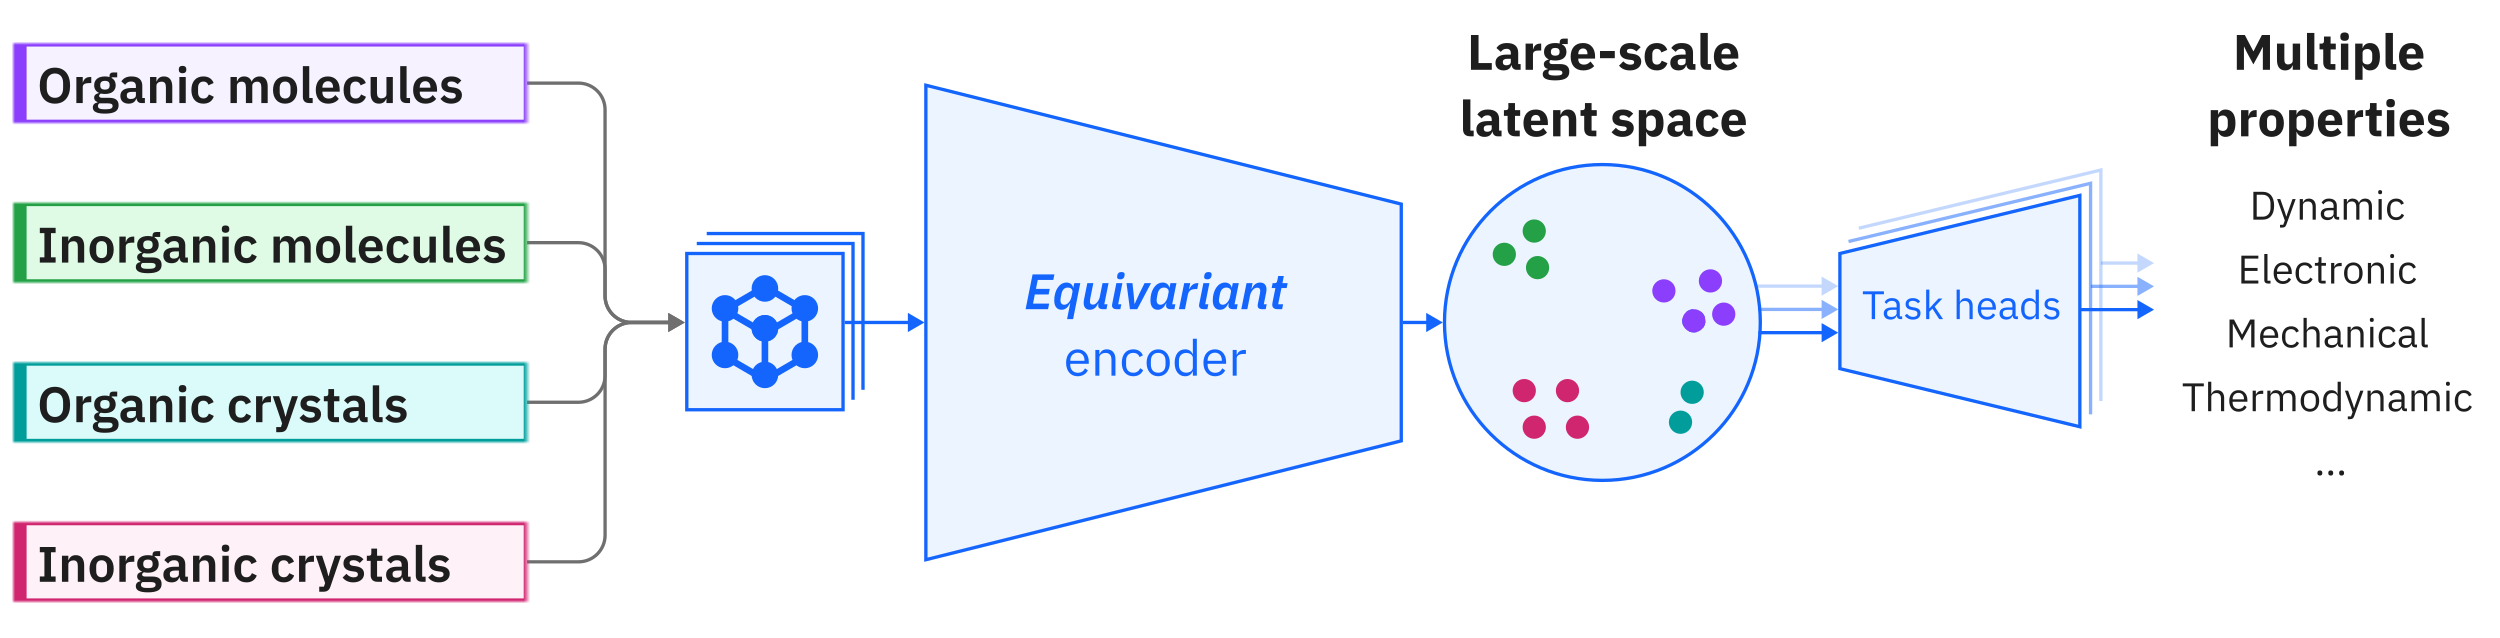 <svg width="752" height="192" viewBox="0 0 752 192" fill="none" xmlns="http://www.w3.org/2000/svg">
<rect x="0" y="0" width="752" height="192" fill="#333333" stroke="none"/>
<g clip-path="url(#clip0_309_3)">
<rect width="752" height="192" fill="white"/>
<circle cx="482" cy="97" r="47.5" fill="#ECF5FF" stroke="#1465FE"/>
<circle cx="509.5" cy="96.5" r="3" fill="#1465FE" stroke="#1465FE" stroke-dasharray="2 2"/>
<path d="M456 76.5C456 78.433 454.433 80 452.5 80C450.567 80 449 78.433 449 76.5C449 74.567 450.567 73 452.5 73C454.433 73 456 74.567 456 76.5Z" fill="#24A147"/>
<path d="M465 69.5C465 71.433 463.433 73 461.5 73C459.567 73 458 71.433 458 69.5C458 67.567 459.567 66 461.5 66C463.433 66 465 67.567 465 69.5Z" fill="#24A147"/>
<path d="M466 80.5C466 82.433 464.433 84 462.5 84C460.567 84 459 82.433 459 80.5C459 78.567 460.567 77 462.5 77C464.433 77 466 78.567 466 80.5Z" fill="#24A147"/>
<path d="M478 128.5C478 130.433 476.433 132 474.5 132C472.567 132 471 130.433 471 128.5C471 126.567 472.567 125 474.5 125C476.433 125 478 126.567 478 128.5Z" fill="#D02670"/>
<path d="M504 87.5C504 89.433 502.433 91 500.5 91C498.567 91 497 89.433 497 87.5C497 85.567 498.567 84 500.5 84C502.433 84 504 85.567 504 87.5Z" fill="#8B3FFC"/>
<path d="M522 94.5C522 96.433 520.433 98 518.5 98C516.567 98 515 96.433 515 94.5C515 92.567 516.567 91 518.5 91C520.433 91 522 92.567 522 94.5Z" fill="#8B3FFC"/>
<path d="M462 117.5C462 119.433 460.433 121 458.5 121C456.567 121 455 119.433 455 117.5C455 115.567 456.567 114 458.5 114C460.433 114 462 115.567 462 117.5Z" fill="#D02670"/>
<path d="M513 96.5C513 98.433 511.433 100 509.5 100C507.567 100 506 98.433 506 96.5C506 94.567 507.567 93 509.5 93C511.433 93 513 94.567 513 96.5Z" fill="#8B3FFC"/>
<path d="M518 84.5C518 86.433 516.433 88 514.5 88C512.567 88 511 86.433 511 84.5C511 82.567 512.567 81 514.5 81C516.433 81 518 82.567 518 84.5Z" fill="#8B3FFC"/>
<path d="M475 117.5C475 119.433 473.433 121 471.5 121C469.567 121 468 119.433 468 117.5C468 115.567 469.567 114 471.5 114C473.433 114 475 115.567 475 117.5Z" fill="#D02670"/>
<path d="M465 128.5C465 130.433 463.433 132 461.5 132C459.567 132 458 130.433 458 128.5C458 126.567 459.567 125 461.5 125C463.433 125 465 126.567 465 128.5Z" fill="#D02670"/>
<path d="M512.5 118C512.5 119.933 510.933 121.5 509 121.5C507.067 121.5 505.5 119.933 505.5 118C505.5 116.067 507.067 114.5 509 114.5C510.933 114.5 512.5 116.067 512.5 118Z" fill="#009D9A"/>
<path d="M509 127C509 128.933 507.433 130.5 505.5 130.5C503.567 130.5 502 128.933 502 127C502 125.067 503.567 123.5 505.5 123.5C507.433 123.5 509 125.067 509 127Z" fill="#009D9A"/>
<path d="M421.5 132.61L278.5 168.36V25.64L421.5 61.39V132.61Z" fill="#ECF5FF" stroke="#1465FE"/>
<path d="M315.251 93H308.501L310.601 82.53H317.171L316.826 84.21H312.161L311.621 86.895H315.761L315.431 88.575H311.276L310.736 91.32H315.581L315.251 93ZM320.972 96L321.918 91.215H321.843C321.213 92.49 320.493 93.18 319.293 93.18C317.838 93.18 317.118 92.025 317.118 90.375C317.118 87.345 318.633 84.99 320.808 84.99C321.858 84.99 322.653 85.605 322.788 86.505H322.863L323.133 85.17H324.948L322.788 96H320.972ZM320.118 91.665C320.703 91.665 321.168 91.335 321.513 90.93C321.903 90.495 322.173 89.91 322.308 89.265L322.578 87.93C322.743 87.135 322.173 86.505 321.213 86.505C320.163 86.505 319.533 87.165 319.278 88.44L319.068 89.52C319.023 89.745 318.978 90.105 318.978 90.345C318.978 91.14 319.383 91.665 320.118 91.665ZM327.064 85.17H328.879L327.934 89.88C327.874 90.165 327.844 90.45 327.844 90.675C327.844 91.275 328.099 91.635 328.699 91.635C329.224 91.635 329.644 91.365 330.004 90.945C330.409 90.48 330.694 89.895 330.814 89.295L331.639 85.17H333.454L332.179 91.515H333.124L332.839 93H331.549C330.829 93 330.334 92.595 330.334 91.905C330.334 91.755 330.364 91.575 330.379 91.455L330.424 91.26H330.334C329.764 92.475 329.014 93.18 327.859 93.18C326.629 93.18 325.969 92.415 325.969 91.11C325.969 90.75 326.014 90.405 326.089 90.015L327.064 85.17ZM336.966 84.03C336.306 84.03 336.021 83.745 336.021 83.325C336.021 83.175 336.051 82.965 336.096 82.755C336.216 82.26 336.501 81.825 337.356 81.825C338.016 81.825 338.301 82.11 338.301 82.53C338.301 82.68 338.271 82.89 338.226 83.1C338.106 83.595 337.821 84.03 336.966 84.03ZM336.996 93H335.736C334.971 93 334.491 92.55 334.491 91.875C334.491 91.755 334.506 91.65 334.536 91.5L335.796 85.17H337.611L336.351 91.515H337.296L336.996 93ZM342.086 93H339.881L338.846 85.17H340.646L340.991 88.38L341.246 91.35H341.336L342.686 88.38L344.276 85.17H346.226L342.086 93ZM353.263 93H351.973C351.253 93 350.743 92.595 350.743 91.92C350.743 91.755 350.788 91.545 350.803 91.455L350.848 91.215H350.773C350.143 92.49 349.423 93.18 348.223 93.18C346.768 93.18 346.048 92.04 346.048 90.375C346.048 87.345 347.563 84.99 349.738 84.99C350.788 84.99 351.583 85.605 351.718 86.505H351.793L352.063 85.17H353.878L352.603 91.515H353.548L353.263 93ZM349.048 91.665C349.633 91.665 350.098 91.335 350.443 90.93C350.833 90.495 351.103 89.91 351.238 89.265L351.508 87.93C351.673 87.135 351.103 86.505 350.143 86.505C349.093 86.505 348.463 87.165 348.208 88.44L347.998 89.52C347.953 89.745 347.908 90.105 347.908 90.345C347.908 91.14 348.313 91.665 349.048 91.665ZM356.442 93H354.627L356.202 85.17H358.017L357.657 86.97H357.747C358.107 86.145 358.857 85.17 360.087 85.17H360.492L360.117 86.955H359.592C358.242 86.955 357.537 87.51 357.297 88.725L356.442 93ZM363.143 84.03C362.483 84.03 362.198 83.745 362.198 83.325C362.198 83.175 362.228 82.965 362.273 82.755C362.393 82.26 362.678 81.825 363.533 81.825C364.193 81.825 364.478 82.11 364.478 82.53C364.478 82.68 364.448 82.89 364.403 83.1C364.283 83.595 363.998 84.03 363.143 84.03ZM363.173 93H361.913C361.148 93 360.668 92.55 360.668 91.875C360.668 91.755 360.683 91.65 360.713 91.5L361.973 85.17H363.788L362.528 91.515H363.473L363.173 93ZM372.013 93H370.723C370.003 93 369.493 92.595 369.493 91.92C369.493 91.755 369.538 91.545 369.553 91.455L369.598 91.215H369.523C368.893 92.49 368.173 93.18 366.973 93.18C365.518 93.18 364.798 92.04 364.798 90.375C364.798 87.345 366.313 84.99 368.488 84.99C369.538 84.99 370.333 85.605 370.468 86.505H370.543L370.813 85.17H372.628L371.353 91.515H372.298L372.013 93ZM367.798 91.665C368.383 91.665 368.848 91.335 369.193 90.93C369.583 90.495 369.853 89.91 369.988 89.265L370.258 87.93C370.423 87.135 369.853 86.505 368.893 86.505C367.843 86.505 367.213 87.165 366.958 88.44L366.748 89.52C366.703 89.745 366.658 90.105 366.658 90.345C366.658 91.14 367.063 91.665 367.798 91.665ZM375.192 93H373.377L374.952 85.17H376.767L376.422 86.91H376.497C377.082 85.68 377.847 84.99 379.047 84.99C380.292 84.99 380.967 85.755 380.967 87.06C380.967 87.405 380.907 87.735 380.832 88.14L380.157 91.515H381.027L380.727 93H379.467C378.747 93 378.297 92.61 378.297 91.935C378.297 91.785 378.312 91.65 378.342 91.515L378.987 88.29C379.047 88.005 379.077 87.735 379.077 87.465C379.077 86.895 378.822 86.535 378.162 86.535C377.637 86.535 377.202 86.805 376.842 87.225C376.452 87.675 376.137 88.26 376.017 88.875L375.192 93ZM385.663 93H384.313C383.218 93 382.693 92.535 382.693 91.665C382.693 91.515 382.708 91.29 382.753 91.065L383.638 86.655H382.513L382.798 85.17H383.353C383.968 85.17 384.103 84.93 384.208 84.39L384.478 83.025H386.173L385.753 85.17H387.328L387.028 86.655H385.453L384.478 91.515H385.963L385.663 93ZM324.161 113.18C322.061 113.18 320.681 111.59 320.681 109.13C320.681 106.67 322.061 105.08 324.161 105.08C326.231 105.08 327.506 106.67 327.506 108.86V109.43H321.941V109.79C321.941 111.125 322.796 112.13 324.236 112.13C325.211 112.13 325.961 111.65 326.366 110.795L327.221 111.41C326.726 112.46 325.616 113.18 324.161 113.18ZM324.161 106.085C322.856 106.085 321.941 107.075 321.941 108.425V108.53H326.216V108.365C326.216 107 325.391 106.085 324.161 106.085ZM330.683 113H329.483V105.26H330.683V106.52H330.743C331.118 105.65 331.778 105.08 332.933 105.08C334.523 105.08 335.528 106.16 335.528 108.035V113H334.328V108.245C334.328 106.865 333.728 106.16 332.573 106.16C331.613 106.16 330.683 106.64 330.683 107.63V113ZM340.888 113.18C338.713 113.18 337.438 111.605 337.438 109.13C337.438 106.655 338.713 105.08 340.888 105.08C342.418 105.08 343.333 105.83 343.783 106.895L342.778 107.405C342.493 106.61 341.833 106.145 340.888 106.145C339.463 106.145 338.728 107.12 338.728 108.47V109.79C338.728 111.14 339.463 112.115 340.888 112.115C341.863 112.115 342.568 111.65 342.988 110.765L343.858 111.35C343.363 112.46 342.358 113.18 340.888 113.18ZM348.389 113.18C346.319 113.18 344.894 111.59 344.894 109.13C344.894 106.67 346.319 105.08 348.389 105.08C350.459 105.08 351.884 106.67 351.884 109.13C351.884 111.59 350.459 113.18 348.389 113.18ZM348.389 112.115C349.679 112.115 350.594 111.32 350.594 109.685V108.575C350.594 106.94 349.679 106.145 348.389 106.145C347.099 106.145 346.184 106.94 346.184 108.575V109.685C346.184 111.32 347.099 112.115 348.389 112.115ZM358.808 113V111.74H358.748C358.283 112.7 357.548 113.18 356.483 113.18C354.548 113.18 353.333 111.605 353.333 109.13C353.333 106.655 354.548 105.08 356.483 105.08C357.548 105.08 358.343 105.545 358.748 106.52H358.808V101.9H360.008V113H358.808ZM356.813 112.1C357.908 112.1 358.808 111.53 358.808 110.525V107.645C358.808 106.79 357.908 106.16 356.813 106.16C355.463 106.16 354.623 107.09 354.623 108.47V109.79C354.623 111.17 355.463 112.1 356.813 112.1ZM365.469 113.18C363.369 113.18 361.989 111.59 361.989 109.13C361.989 106.67 363.369 105.08 365.469 105.08C367.539 105.08 368.814 106.67 368.814 108.86V109.43H363.249V109.79C363.249 111.125 364.104 112.13 365.544 112.13C366.519 112.13 367.269 111.65 367.674 110.795L368.529 111.41C368.034 112.46 366.924 113.18 365.469 113.18ZM365.469 106.085C364.164 106.085 363.249 107.075 363.249 108.425V108.53H367.524V108.365C367.524 107 366.699 106.085 365.469 106.085ZM371.992 113H370.792V105.26H371.992V106.685H372.067C372.337 105.95 373.042 105.26 374.302 105.26H374.767V106.46H374.062C372.772 106.46 371.992 107.015 371.992 107.75V113Z" fill="#1465FE"/>
<path d="M434 97L429 94.113V99.887L434 97ZM422 97.5H429.5V96.5H422V97.5Z" fill="#1465FE"/>
<path d="M158 121H174C178.418 121 182 117.418 182 113V105C182 100.582 185.582 97 190 97H204" stroke="#6F6F6F"/>
<path d="M158 73H174C178.418 73 182 76.582 182 81V89C182 93.418 185.582 97 190 97H204" stroke="#6F6F6F"/>
<path d="M174 25L174 25.5H174L174 25ZM182 33L182.5 33L182 33ZM182 89L181.5 89L181.5 89L182 89ZM190 97L190 97.5L190 97ZM206 97L201 94.113L201 99.887L206 97ZM158 25.5L174 25.5L174 24.5L158 24.5L158 25.5ZM181.5 33L181.5 89L182.5 89L182.5 33L181.5 33ZM190 97.5L201.5 97.5L201.5 96.5L190 96.5L190 97.5ZM181.5 89C181.5 93.694 185.306 97.5 190 97.5L190 96.5C185.858 96.5 182.5 93.142 182.5 89L181.5 89ZM174 25.5C178.142 25.5 181.5 28.858 181.5 33L182.5 33C182.5 28.306 178.694 24.5 174 24.5L174 25.5Z" fill="#6F6F6F"/>
<mask id="path-10-inside-1_309_3" fill="white">
<path d="M4 13H158.533V37H4V13Z"/>
</mask>
<path d="M4 13H158.533V37H4V13Z" fill="#F6F2FF"/>
<path d="M4 13V12H0V13H4ZM158.533 13H159.533V12H158.533V13ZM158.533 37V38H159.533V37H158.533ZM4 37H0V38H4V37ZM4 14H158.533V12H4V14ZM157.533 13V37H159.533V13H157.533ZM158.533 36H4V38H158.533V36ZM8 37V13H0V37H8Z" fill="#8B3FFC" mask="url(#path-10-inside-1_309_3)"/>
<path d="M16.522 31.18C13.777 31.18 11.962 29.305 11.962 25.765C11.962 22.225 13.777 20.35 16.522 20.35C19.282 20.35 21.082 22.225 21.082 25.765C21.082 29.305 19.282 31.18 16.522 31.18ZM16.522 29.425C18.022 29.425 18.982 28.36 18.982 26.575V24.955C18.982 23.17 18.022 22.105 16.522 22.105C15.022 22.105 14.062 23.17 14.062 24.955V26.575C14.062 28.36 15.022 29.425 16.522 29.425ZM24.89 31H22.97V23.17H24.89V24.79H24.965C25.16 23.965 25.79 23.17 27.035 23.17H27.455V24.985H26.855C25.565 24.985 24.89 25.345 24.89 26.2V31ZM35.675 31.66C35.675 33.295 34.565 34.18 31.565 34.18C28.925 34.18 27.92 33.49 27.92 32.335C27.92 31.465 28.445 30.97 29.315 30.835V30.67C28.67 30.505 28.31 29.995 28.31 29.365C28.31 28.555 29 28.15 29.75 27.985V27.925C28.805 27.49 28.325 26.68 28.325 25.645C28.325 24.055 29.45 22.99 31.565 22.99C32.045 22.99 32.54 23.05 32.93 23.185V22.93C32.93 22.165 33.32 21.79 34.04 21.79H35.255V23.26H33.59V23.47C34.4 23.92 34.805 24.685 34.805 25.645C34.805 27.22 33.695 28.27 31.565 28.27C31.115 28.27 30.71 28.225 30.365 28.135C30.065 28.27 29.81 28.495 29.81 28.84C29.81 29.23 30.14 29.425 30.83 29.425H32.93C34.85 29.425 35.675 30.25 35.675 31.66ZM33.875 31.885C33.875 31.39 33.515 31.09 32.54 31.09H29.87C29.585 31.3 29.465 31.585 29.465 31.9C29.465 32.5 29.915 32.86 31.115 32.86H32.075C33.32 32.86 33.875 32.545 33.875 31.885ZM31.565 26.965C32.48 26.965 32.975 26.545 32.975 25.765V25.51C32.975 24.715 32.48 24.31 31.565 24.31C30.65 24.31 30.155 24.715 30.155 25.51V25.765C30.155 26.545 30.65 26.965 31.565 26.965ZM38.69 31.18C37.099 31.18 36.2 30.265 36.2 28.87C36.2 27.265 37.414 26.47 39.544 26.47H40.88V25.9C40.88 25.03 40.444 24.52 39.425 24.52C38.525 24.52 38.014 24.97 37.639 25.51L36.499 24.49C37.069 23.59 37.984 22.99 39.559 22.99C41.675 22.99 42.8 23.995 42.8 25.78V29.47H43.58V31H42.514C41.69 31 41.179 30.46 41.059 29.65H40.969C40.715 30.655 39.859 31.18 38.69 31.18ZM39.334 29.785C40.19 29.785 40.88 29.395 40.88 28.66V27.625H39.65C38.645 27.625 38.15 27.97 38.15 28.585V28.84C38.15 29.47 38.584 29.785 39.334 29.785ZM47.053 31H45.133V23.17H47.053V24.475H47.128C47.443 23.635 48.103 22.99 49.318 22.99C50.923 22.99 51.823 24.1 51.823 26.05V31H49.903V26.245C49.903 25.135 49.528 24.565 48.613 24.565C47.818 24.565 47.053 24.985 47.053 25.825V31ZM54.912 22.03C54.117 22.03 53.787 21.625 53.787 21.07V20.77C53.787 20.215 54.117 19.81 54.912 19.81C55.692 19.81 56.037 20.215 56.037 20.77V21.07C56.037 21.625 55.692 22.03 54.912 22.03ZM53.952 31V23.17H55.872V31H53.952ZM61.187 31.18C58.877 31.18 57.572 29.59 57.572 27.07C57.572 24.565 58.877 22.99 61.187 22.99C62.762 22.99 63.797 23.74 64.262 24.97L62.687 25.675C62.507 25.015 62.012 24.535 61.187 24.535C60.122 24.535 59.582 25.285 59.582 26.38V27.805C59.582 28.9 60.122 29.635 61.187 29.635C62.102 29.635 62.552 29.11 62.837 28.405L64.307 29.11C63.797 30.49 62.702 31.18 61.187 31.18ZM71.253 31H69.333V23.17H71.253V24.475H71.328C71.628 23.65 72.258 22.99 73.428 22.99C74.493 22.99 75.318 23.515 75.693 24.565H75.723C76.008 23.695 76.878 22.99 78.123 22.99C79.653 22.99 80.523 24.1 80.523 26.05V31H78.603V26.245C78.603 25.12 78.198 24.565 77.343 24.565C76.593 24.565 75.888 24.985 75.888 25.825V31H73.968V26.245C73.968 25.12 73.563 24.565 72.708 24.565C71.973 24.565 71.253 24.985 71.253 25.825V31ZM85.753 31.18C83.518 31.18 82.123 29.59 82.123 27.07C82.123 24.565 83.518 22.99 85.753 22.99C88.003 22.99 89.398 24.565 89.398 27.07C89.398 29.59 88.003 31.18 85.753 31.18ZM85.753 29.635C86.758 29.635 87.388 28.99 87.388 27.805V26.35C87.388 25.18 86.758 24.535 85.753 24.535C84.763 24.535 84.133 25.18 84.133 26.35V27.805C84.133 28.99 84.763 29.635 85.753 29.635ZM94.055 31H93.02C91.715 31 91.1 30.31 91.1 29.11V19.9H93.02V29.47H94.055V31ZM98.674 31.18C96.364 31.18 94.984 29.575 94.984 27.07C94.984 24.595 96.319 22.99 98.614 22.99C101.059 22.99 102.184 24.79 102.184 26.935V27.565H96.979V27.76C96.979 28.885 97.624 29.65 98.884 29.65C99.829 29.65 100.399 29.2 100.879 28.585L101.914 29.74C101.269 30.625 100.129 31.18 98.674 31.18ZM98.644 24.43C97.639 24.43 96.979 25.18 96.979 26.26V26.38H100.189V26.245C100.189 25.165 99.634 24.43 98.644 24.43ZM106.964 31.18C104.654 31.18 103.349 29.59 103.349 27.07C103.349 24.565 104.654 22.99 106.964 22.99C108.539 22.99 109.574 23.74 110.039 24.97L108.464 25.675C108.284 25.015 107.789 24.535 106.964 24.535C105.899 24.535 105.359 25.285 105.359 26.38V27.805C105.359 28.9 105.899 29.635 106.964 29.635C107.879 29.635 108.329 29.11 108.614 28.405L110.084 29.11C109.574 30.49 108.479 31.18 106.964 31.18ZM116.244 31V29.695H116.169C115.899 30.475 115.269 31.18 113.979 31.18C112.374 31.18 111.474 30.07 111.474 28.12V23.17H113.394V27.925C113.394 29.005 113.799 29.59 114.714 29.59C115.479 29.59 116.244 29.185 116.244 28.345V23.17H118.164V31H116.244ZM123.337 31H122.302C120.997 31 120.382 30.31 120.382 29.11V19.9H122.302V29.47H123.337V31ZM127.957 31.18C125.647 31.18 124.267 29.575 124.267 27.07C124.267 24.595 125.602 22.99 127.897 22.99C130.342 22.99 131.467 24.79 131.467 26.935V27.565H126.262V27.76C126.262 28.885 126.907 29.65 128.167 29.65C129.112 29.65 129.682 29.2 130.162 28.585L131.197 29.74C130.552 30.625 129.412 31.18 127.957 31.18ZM127.927 24.43C126.922 24.43 126.262 25.18 126.262 26.26V26.38H129.472V26.245C129.472 25.165 128.917 24.43 127.927 24.43ZM135.721 31.18C134.236 31.18 133.261 30.64 132.481 29.74L133.651 28.6C134.221 29.26 134.911 29.665 135.796 29.665C136.711 29.665 137.101 29.32 137.101 28.765C137.101 28.315 136.831 28.03 136.141 27.94L135.361 27.835C133.681 27.625 132.751 26.89 132.751 25.465C132.751 23.95 133.936 22.99 135.721 22.99C137.251 22.99 138.031 23.44 138.781 24.22L137.656 25.345C137.206 24.865 136.546 24.505 135.781 24.505C134.956 24.505 134.596 24.835 134.596 25.315C134.596 25.84 134.881 26.08 135.616 26.2L136.411 26.305C138.121 26.545 138.946 27.31 138.946 28.615C138.946 30.13 137.671 31.18 135.721 31.18Z" fill="#1E1E1E"/>
<mask id="path-13-inside-2_309_3" fill="white">
<path d="M4 61H158.533V85H4V61Z"/>
</mask>
<path d="M4 61H158.533V85H4V61Z" fill="#DFFBE5"/>
<path d="M4 61V60H0V61H4ZM158.533 61H159.533V60H158.533V61ZM158.533 85V86H159.533V85H158.533ZM4 85H0V86H4V85ZM4 62H158.533V60H4V62ZM157.533 61V85H159.533V61H157.533ZM158.533 84H4V86H158.533V84ZM8 85V61H0V85H8Z" fill="#24A147" mask="url(#path-13-inside-2_309_3)"/>
<path d="M16.732 79H11.977V77.41H13.357V70.12H11.977V68.53H16.732V70.12H15.337V77.41H16.732V79ZM20.554 79H18.634V71.17H20.554V72.475H20.629C20.944 71.635 21.604 70.99 22.819 70.99C24.424 70.99 25.324 72.1 25.324 74.05V79H23.404V74.245C23.404 73.135 23.029 72.565 22.114 72.565C21.319 72.565 20.554 72.985 20.554 73.825V79ZM30.558 79.18C28.323 79.18 26.928 77.59 26.928 75.07C26.928 72.565 28.323 70.99 30.558 70.99C32.808 70.99 34.203 72.565 34.203 75.07C34.203 77.59 32.808 79.18 30.558 79.18ZM30.558 77.635C31.563 77.635 32.193 76.99 32.193 75.805V74.35C32.193 73.18 31.563 72.535 30.558 72.535C29.568 72.535 28.938 73.18 28.938 74.35V75.805C28.938 76.99 29.568 77.635 30.558 77.635ZM37.825 79H35.905V71.17H37.825V72.79H37.9C38.095 71.965 38.725 71.17 39.97 71.17H40.39V72.985H39.79C38.5 72.985 37.825 73.345 37.825 74.2V79ZM48.61 79.66C48.61 81.295 47.5 82.18 44.5 82.18C41.86 82.18 40.855 81.49 40.855 80.335C40.855 79.465 41.38 78.97 42.25 78.835V78.67C41.605 78.505 41.245 77.995 41.245 77.365C41.245 76.555 41.935 76.15 42.685 75.985V75.925C41.74 75.49 41.26 74.68 41.26 73.645C41.26 72.055 42.385 70.99 44.5 70.99C44.98 70.99 45.475 71.05 45.865 71.185V70.93C45.865 70.165 46.255 69.79 46.975 69.79H48.19V71.26H46.525V71.47C47.335 71.92 47.74 72.685 47.74 73.645C47.74 75.22 46.63 76.27 44.5 76.27C44.05 76.27 43.645 76.225 43.3 76.135C43 76.27 42.745 76.495 42.745 76.84C42.745 77.23 43.075 77.425 43.765 77.425H45.865C47.785 77.425 48.61 78.25 48.61 79.66ZM46.81 79.885C46.81 79.39 46.45 79.09 45.475 79.09H42.805C42.52 79.3 42.4 79.585 42.4 79.9C42.4 80.5 42.85 80.86 44.05 80.86H45.01C46.255 80.86 46.81 80.545 46.81 79.885ZM44.5 74.965C45.415 74.965 45.91 74.545 45.91 73.765V73.51C45.91 72.715 45.415 72.31 44.5 72.31C43.585 72.31 43.09 72.715 43.09 73.51V73.765C43.09 74.545 43.585 74.965 44.5 74.965ZM51.624 79.18C50.034 79.18 49.134 78.265 49.134 76.87C49.134 75.265 50.349 74.47 52.479 74.47H53.814V73.9C53.814 73.03 53.379 72.52 52.359 72.52C51.459 72.52 50.949 72.97 50.574 73.51L49.434 72.49C50.004 71.59 50.919 70.99 52.494 70.99C54.609 70.99 55.734 71.995 55.734 73.78V77.47H56.514V79H55.449C54.624 79 54.114 78.46 53.994 77.65H53.904C53.649 78.655 52.794 79.18 51.624 79.18ZM52.269 77.785C53.124 77.785 53.814 77.395 53.814 76.66V75.625H52.584C51.579 75.625 51.084 75.97 51.084 76.585V76.84C51.084 77.47 51.519 77.785 52.269 77.785ZM59.988 79H58.068V71.17H59.988V72.475H60.063C60.378 71.635 61.038 70.99 62.253 70.99C63.858 70.99 64.758 72.1 64.758 74.05V79H62.838V74.245C62.838 73.135 62.463 72.565 61.548 72.565C60.753 72.565 59.988 72.985 59.988 73.825V79ZM67.846 70.03C67.051 70.03 66.721 69.625 66.721 69.07V68.77C66.721 68.215 67.051 67.81 67.846 67.81C68.626 67.81 68.971 68.215 68.971 68.77V69.07C68.971 69.625 68.626 70.03 67.846 70.03ZM66.886 79V71.17H68.806V79H66.886ZM74.122 79.18C71.812 79.18 70.507 77.59 70.507 75.07C70.507 72.565 71.812 70.99 74.122 70.99C75.697 70.99 76.732 71.74 77.197 72.97L75.622 73.675C75.442 73.015 74.947 72.535 74.122 72.535C73.057 72.535 72.517 73.285 72.517 74.38V75.805C72.517 76.9 73.057 77.635 74.122 77.635C75.037 77.635 75.487 77.11 75.772 76.405L77.242 77.11C76.732 78.49 75.637 79.18 74.122 79.18ZM84.187 79H82.267V71.17H84.187V72.475H84.262C84.562 71.65 85.192 70.99 86.362 70.99C87.427 70.99 88.252 71.515 88.627 72.565H88.657C88.942 71.695 89.812 70.99 91.057 70.99C92.587 70.99 93.457 72.1 93.457 74.05V79H91.537V74.245C91.537 73.12 91.132 72.565 90.277 72.565C89.527 72.565 88.822 72.985 88.822 73.825V79H86.902V74.245C86.902 73.12 86.497 72.565 85.642 72.565C84.907 72.565 84.187 72.985 84.187 73.825V79ZM98.688 79.18C96.453 79.18 95.058 77.59 95.058 75.07C95.058 72.565 96.453 70.99 98.688 70.99C100.938 70.99 102.333 72.565 102.333 75.07C102.333 77.59 100.938 79.18 98.688 79.18ZM98.688 77.635C99.693 77.635 100.323 76.99 100.323 75.805V74.35C100.323 73.18 99.693 72.535 98.688 72.535C97.698 72.535 97.068 73.18 97.068 74.35V75.805C97.068 76.99 97.698 77.635 98.688 77.635ZM106.99 79H105.955C104.65 79 104.035 78.31 104.035 77.11V67.9H105.955V77.47H106.99V79ZM111.609 79.18C109.299 79.18 107.919 77.575 107.919 75.07C107.919 72.595 109.254 70.99 111.549 70.99C113.994 70.99 115.119 72.79 115.119 74.935V75.565H109.914V75.76C109.914 76.885 110.559 77.65 111.819 77.65C112.764 77.65 113.334 77.2 113.814 76.585L114.849 77.74C114.204 78.625 113.064 79.18 111.609 79.18ZM111.579 72.43C110.574 72.43 109.914 73.18 109.914 74.26V74.38H113.124V74.245C113.124 73.165 112.569 72.43 111.579 72.43ZM119.898 79.18C117.588 79.18 116.283 77.59 116.283 75.07C116.283 72.565 117.588 70.99 119.898 70.99C121.473 70.99 122.508 71.74 122.973 72.97L121.398 73.675C121.218 73.015 120.723 72.535 119.898 72.535C118.833 72.535 118.293 73.285 118.293 74.38V75.805C118.293 76.9 118.833 77.635 119.898 77.635C120.813 77.635 121.263 77.11 121.548 76.405L123.018 77.11C122.508 78.49 121.413 79.18 119.898 79.18ZM129.179 79V77.695H129.104C128.834 78.475 128.204 79.18 126.914 79.18C125.309 79.18 124.409 78.07 124.409 76.12V71.17H126.329V75.925C126.329 77.005 126.734 77.59 127.649 77.59C128.414 77.59 129.179 77.185 129.179 76.345V71.17H131.099V79H129.179ZM136.272 79H135.237C133.932 79 133.317 78.31 133.317 77.11V67.9H135.237V77.47H136.272V79ZM140.891 79.18C138.581 79.18 137.201 77.575 137.201 75.07C137.201 72.595 138.536 70.99 140.831 70.99C143.276 70.99 144.401 72.79 144.401 74.935V75.565H139.196V75.76C139.196 76.885 139.841 77.65 141.101 77.65C142.046 77.65 142.616 77.2 143.096 76.585L144.131 77.74C143.486 78.625 142.346 79.18 140.891 79.18ZM140.861 72.43C139.856 72.43 139.196 73.18 139.196 74.26V74.38H142.406V74.245C142.406 73.165 141.851 72.43 140.861 72.43ZM148.655 79.18C147.17 79.18 146.195 78.64 145.415 77.74L146.585 76.6C147.155 77.26 147.845 77.665 148.73 77.665C149.645 77.665 150.035 77.32 150.035 76.765C150.035 76.315 149.765 76.03 149.075 75.94L148.295 75.835C146.615 75.625 145.685 74.89 145.685 73.465C145.685 71.95 146.87 70.99 148.655 70.99C150.185 70.99 150.965 71.44 151.715 72.22L150.59 73.345C150.14 72.865 149.48 72.505 148.715 72.505C147.89 72.505 147.53 72.835 147.53 73.315C147.53 73.84 147.815 74.08 148.55 74.2L149.345 74.305C151.055 74.545 151.88 75.31 151.88 76.615C151.88 78.13 150.605 79.18 148.655 79.18Z" fill="#1E1E1E"/>
<mask id="path-16-inside-3_309_3" fill="white">
<path d="M4 109H158.533V133H4V109Z"/>
</mask>
<path d="M4 109H158.533V133H4V109Z" fill="#DAFBFA"/>
<path d="M4 109V108H0V109H4ZM158.533 109H159.533V108H158.533V109ZM158.533 133V134H159.533V133H158.533ZM4 133H0V134H4V133ZM4 110H158.533V108H4V110ZM157.533 109V133H159.533V109H157.533ZM158.533 132H4V134H158.533V132ZM8 133V109H0V133H8Z" fill="#009D9A" mask="url(#path-16-inside-3_309_3)"/>
<path d="M16.522 127.18C13.777 127.18 11.962 125.305 11.962 121.765C11.962 118.225 13.777 116.35 16.522 116.35C19.282 116.35 21.082 118.225 21.082 121.765C21.082 125.305 19.282 127.18 16.522 127.18ZM16.522 125.425C18.022 125.425 18.982 124.36 18.982 122.575V120.955C18.982 119.17 18.022 118.105 16.522 118.105C15.022 118.105 14.062 119.17 14.062 120.955V122.575C14.062 124.36 15.022 125.425 16.522 125.425ZM24.89 127H22.97V119.17H24.89V120.79H24.965C25.16 119.965 25.79 119.17 27.035 119.17H27.455V120.985H26.855C25.565 120.985 24.89 121.345 24.89 122.2V127ZM35.675 127.66C35.675 129.295 34.565 130.18 31.565 130.18C28.925 130.18 27.92 129.49 27.92 128.335C27.92 127.465 28.445 126.97 29.315 126.835V126.67C28.67 126.505 28.31 125.995 28.31 125.365C28.31 124.555 29 124.15 29.75 123.985V123.925C28.805 123.49 28.325 122.68 28.325 121.645C28.325 120.055 29.45 118.99 31.565 118.99C32.045 118.99 32.54 119.05 32.93 119.185V118.93C32.93 118.165 33.32 117.79 34.04 117.79H35.255V119.26H33.59V119.47C34.4 119.92 34.805 120.685 34.805 121.645C34.805 123.22 33.695 124.27 31.565 124.27C31.115 124.27 30.71 124.225 30.365 124.135C30.065 124.27 29.81 124.495 29.81 124.84C29.81 125.23 30.14 125.425 30.83 125.425H32.93C34.85 125.425 35.675 126.25 35.675 127.66ZM33.875 127.885C33.875 127.39 33.515 127.09 32.54 127.09H29.87C29.585 127.3 29.465 127.585 29.465 127.9C29.465 128.5 29.915 128.86 31.115 128.86H32.075C33.32 128.86 33.875 128.545 33.875 127.885ZM31.565 122.965C32.48 122.965 32.975 122.545 32.975 121.765V121.51C32.975 120.715 32.48 120.31 31.565 120.31C30.65 120.31 30.155 120.715 30.155 121.51V121.765C30.155 122.545 30.65 122.965 31.565 122.965ZM38.69 127.18C37.099 127.18 36.2 126.265 36.2 124.87C36.2 123.265 37.414 122.47 39.544 122.47H40.88V121.9C40.88 121.03 40.444 120.52 39.425 120.52C38.525 120.52 38.014 120.97 37.639 121.51L36.499 120.49C37.069 119.59 37.984 118.99 39.559 118.99C41.675 118.99 42.8 119.995 42.8 121.78V125.47H43.58V127H42.514C41.69 127 41.179 126.46 41.059 125.65H40.969C40.715 126.655 39.859 127.18 38.69 127.18ZM39.334 125.785C40.19 125.785 40.88 125.395 40.88 124.66V123.625H39.65C38.645 123.625 38.15 123.97 38.15 124.585V124.84C38.15 125.47 38.584 125.785 39.334 125.785ZM47.053 127H45.133V119.17H47.053V120.475H47.128C47.443 119.635 48.103 118.99 49.318 118.99C50.923 118.99 51.823 120.1 51.823 122.05V127H49.903V122.245C49.903 121.135 49.528 120.565 48.613 120.565C47.818 120.565 47.053 120.985 47.053 121.825V127ZM54.912 118.03C54.117 118.03 53.787 117.625 53.787 117.07V116.77C53.787 116.215 54.117 115.81 54.912 115.81C55.692 115.81 56.037 116.215 56.037 116.77V117.07C56.037 117.625 55.692 118.03 54.912 118.03ZM53.952 127V119.17H55.872V127H53.952ZM61.187 127.18C58.877 127.18 57.572 125.59 57.572 123.07C57.572 120.565 58.877 118.99 61.187 118.99C62.762 118.99 63.797 119.74 64.262 120.97L62.687 121.675C62.507 121.015 62.012 120.535 61.187 120.535C60.122 120.535 59.582 121.285 59.582 122.38V123.805C59.582 124.9 60.122 125.635 61.187 125.635C62.102 125.635 62.552 125.11 62.837 124.405L64.307 125.11C63.797 126.49 62.702 127.18 61.187 127.18ZM72.423 127.18C70.113 127.18 68.808 125.59 68.808 123.07C68.808 120.565 70.113 118.99 72.423 118.99C73.998 118.99 75.033 119.74 75.498 120.97L73.923 121.675C73.743 121.015 73.248 120.535 72.423 120.535C71.358 120.535 70.818 121.285 70.818 122.38V123.805C70.818 124.9 71.358 125.635 72.423 125.635C73.338 125.635 73.788 125.11 74.073 124.405L75.543 125.11C75.033 126.49 73.938 127.18 72.423 127.18ZM78.943 127H77.023V119.17H78.943V120.79H79.018C79.213 119.965 79.843 119.17 81.088 119.17H81.508V120.985H80.908C79.618 120.985 78.943 121.345 78.943 122.2V127ZM86.464 123.31L87.829 119.17H89.629L86.479 128.395C86.089 129.52 85.534 130 84.244 130H83.089V128.47H84.499L84.859 127.375L82.054 119.17H83.959L85.324 123.31L85.834 125.29H85.924L86.464 123.31ZM93.343 127.18C91.858 127.18 90.883 126.64 90.103 125.74L91.273 124.6C91.843 125.26 92.533 125.665 93.418 125.665C94.333 125.665 94.723 125.32 94.723 124.765C94.723 124.315 94.453 124.03 93.763 123.94L92.983 123.835C91.303 123.625 90.373 122.89 90.373 121.465C90.373 119.95 91.558 118.99 93.343 118.99C94.873 118.99 95.653 119.44 96.403 120.22L95.278 121.345C94.828 120.865 94.168 120.505 93.403 120.505C92.578 120.505 92.218 120.835 92.218 121.315C92.218 121.84 92.503 122.08 93.238 122.2L94.033 122.305C95.743 122.545 96.568 123.31 96.568 124.615C96.568 126.13 95.293 127.18 93.343 127.18ZM100.591 127C99.271 127 98.566 126.28 98.566 125.005V120.7H97.411V119.17H98.011C98.581 119.17 98.761 118.9 98.761 118.36V117.025H100.486V119.17H102.091V120.7H100.486V125.47H101.971V127H100.591ZM105.691 127.18C104.101 127.18 103.201 126.265 103.201 124.87C103.201 123.265 104.416 122.47 106.546 122.47H107.881V121.9C107.881 121.03 107.446 120.52 106.426 120.52C105.526 120.52 105.016 120.97 104.641 121.51L103.501 120.49C104.071 119.59 104.986 118.99 106.561 118.99C108.676 118.99 109.801 119.995 109.801 121.78V125.47H110.581V127H109.516C108.691 127 108.181 126.46 108.061 125.65H107.971C107.716 126.655 106.861 127.18 105.691 127.18ZM106.336 125.785C107.191 125.785 107.881 125.395 107.881 124.66V123.625H106.651C105.646 123.625 105.151 123.97 105.151 124.585V124.84C105.151 125.47 105.586 125.785 106.336 125.785ZM115.09 127H114.055C112.75 127 112.135 126.31 112.135 125.11V115.9H114.055V125.47H115.09V127ZM119.11 127.18C117.625 127.18 116.65 126.64 115.87 125.74L117.04 124.6C117.61 125.26 118.3 125.665 119.185 125.665C120.1 125.665 120.49 125.32 120.49 124.765C120.49 124.315 120.22 124.03 119.53 123.94L118.75 123.835C117.07 123.625 116.14 122.89 116.14 121.465C116.14 119.95 117.325 118.99 119.11 118.99C120.64 118.99 121.42 119.44 122.17 120.22L121.045 121.345C120.595 120.865 119.935 120.505 119.17 120.505C118.345 120.505 117.985 120.835 117.985 121.315C117.985 121.84 118.27 122.08 119.005 122.2L119.8 122.305C121.51 122.545 122.335 123.31 122.335 124.615C122.335 126.13 121.06 127.18 119.11 127.18Z" fill="#1E1E1E"/>
<path d="M174.009 169L174.009 168.5H174.009L174.009 169ZM182.009 161L182.509 161L182.009 161ZM182.009 105L181.509 105L181.509 105L182.009 105ZM190.009 97L190.009 96.5L190.009 97ZM206.009 97L201.009 99.886L201.009 94.113L206.009 97ZM158.009 168.5L174.009 168.5L174.009 169.5L158.009 169.5L158.009 168.5ZM181.509 161L181.509 105L182.509 105L182.509 161L181.509 161ZM190.009 96.5L201.509 96.5L201.509 97.5L190.009 97.5L190.009 96.5ZM181.509 105C181.509 100.305 185.315 96.5 190.009 96.5L190.009 97.5C185.867 97.5 182.509 100.858 182.509 105L181.509 105ZM174.009 168.5C178.151 168.5 181.509 165.142 181.509 161L182.509 161C182.509 165.694 178.704 169.5 174.009 169.5L174.009 168.5Z" fill="#6F6F6F"/>
<mask id="path-20-inside-4_309_3" fill="white">
<path d="M4 157H158.533V181H4V157Z"/>
</mask>
<path d="M4 157H158.533V181H4V157Z" fill="#FEF1F7"/>
<path d="M4 157V156H0V157H4ZM158.533 157H159.533V156H158.533V157ZM158.533 181V182H159.533V181H158.533ZM4 181H0V182H4V181ZM4 158H158.533V156H4V158ZM157.533 157V181H159.533V157H157.533ZM158.533 180H4V182H158.533V180ZM8 181V157H0V181H8Z" fill="#D02670" mask="url(#path-20-inside-4_309_3)"/>
<path d="M16.732 175H11.977V173.41H13.357V166.12H11.977V164.53H16.732V166.12H15.337V173.41H16.732V175ZM20.554 175H18.634V167.17H20.554V168.475H20.629C20.944 167.635 21.604 166.99 22.819 166.99C24.424 166.99 25.324 168.1 25.324 170.05V175H23.404V170.245C23.404 169.135 23.029 168.565 22.114 168.565C21.319 168.565 20.554 168.985 20.554 169.825V175ZM30.558 175.18C28.323 175.18 26.928 173.59 26.928 171.07C26.928 168.565 28.323 166.99 30.558 166.99C32.808 166.99 34.203 168.565 34.203 171.07C34.203 173.59 32.808 175.18 30.558 175.18ZM30.558 173.635C31.563 173.635 32.193 172.99 32.193 171.805V170.35C32.193 169.18 31.563 168.535 30.558 168.535C29.568 168.535 28.938 169.18 28.938 170.35V171.805C28.938 172.99 29.568 173.635 30.558 173.635ZM37.825 175H35.905V167.17H37.825V168.79H37.9C38.095 167.965 38.725 167.17 39.97 167.17H40.39V168.985H39.79C38.5 168.985 37.825 169.345 37.825 170.2V175ZM48.61 175.66C48.61 177.295 47.5 178.18 44.5 178.18C41.86 178.18 40.855 177.49 40.855 176.335C40.855 175.465 41.38 174.97 42.25 174.835V174.67C41.605 174.505 41.245 173.995 41.245 173.365C41.245 172.555 41.935 172.15 42.685 171.985V171.925C41.74 171.49 41.26 170.68 41.26 169.645C41.26 168.055 42.385 166.99 44.5 166.99C44.98 166.99 45.475 167.05 45.865 167.185V166.93C45.865 166.165 46.255 165.79 46.975 165.79H48.19V167.26H46.525V167.47C47.335 167.92 47.74 168.685 47.74 169.645C47.74 171.22 46.63 172.27 44.5 172.27C44.05 172.27 43.645 172.225 43.3 172.135C43 172.27 42.745 172.495 42.745 172.84C42.745 173.23 43.075 173.425 43.765 173.425H45.865C47.785 173.425 48.61 174.25 48.61 175.66ZM46.81 175.885C46.81 175.39 46.45 175.09 45.475 175.09H42.805C42.52 175.3 42.4 175.585 42.4 175.9C42.4 176.5 42.85 176.86 44.05 176.86H45.01C46.255 176.86 46.81 176.545 46.81 175.885ZM44.5 170.965C45.415 170.965 45.91 170.545 45.91 169.765V169.51C45.91 168.715 45.415 168.31 44.5 168.31C43.585 168.31 43.09 168.715 43.09 169.51V169.765C43.09 170.545 43.585 170.965 44.5 170.965ZM51.624 175.18C50.034 175.18 49.134 174.265 49.134 172.87C49.134 171.265 50.349 170.47 52.479 170.47H53.814V169.9C53.814 169.03 53.379 168.52 52.359 168.52C51.459 168.52 50.949 168.97 50.574 169.51L49.434 168.49C50.004 167.59 50.919 166.99 52.494 166.99C54.609 166.99 55.734 167.995 55.734 169.78V173.47H56.514V175H55.449C54.624 175 54.114 174.46 53.994 173.65H53.904C53.649 174.655 52.794 175.18 51.624 175.18ZM52.269 173.785C53.124 173.785 53.814 173.395 53.814 172.66V171.625H52.584C51.579 171.625 51.084 171.97 51.084 172.585V172.84C51.084 173.47 51.519 173.785 52.269 173.785ZM59.988 175H58.068V167.17H59.988V168.475H60.063C60.378 167.635 61.038 166.99 62.253 166.99C63.858 166.99 64.758 168.1 64.758 170.05V175H62.838V170.245C62.838 169.135 62.463 168.565 61.548 168.565C60.753 168.565 59.988 168.985 59.988 169.825V175ZM67.846 166.03C67.051 166.03 66.721 165.625 66.721 165.07V164.77C66.721 164.215 67.051 163.81 67.846 163.81C68.626 163.81 68.971 164.215 68.971 164.77V165.07C68.971 165.625 68.626 166.03 67.846 166.03ZM66.886 175V167.17H68.806V175H66.886ZM74.122 175.18C71.812 175.18 70.507 173.59 70.507 171.07C70.507 168.565 71.812 166.99 74.122 166.99C75.697 166.99 76.732 167.74 77.197 168.97L75.622 169.675C75.442 169.015 74.947 168.535 74.122 168.535C73.057 168.535 72.517 169.285 72.517 170.38V171.805C72.517 172.9 73.057 173.635 74.122 173.635C75.037 173.635 75.487 173.11 75.772 172.405L77.242 173.11C76.732 174.49 75.637 175.18 74.122 175.18ZM85.357 175.18C83.047 175.18 81.742 173.59 81.742 171.07C81.742 168.565 83.047 166.99 85.357 166.99C86.932 166.99 87.967 167.74 88.432 168.97L86.857 169.675C86.677 169.015 86.182 168.535 85.357 168.535C84.292 168.535 83.752 169.285 83.752 170.38V171.805C83.752 172.9 84.292 173.635 85.357 173.635C86.272 173.635 86.722 173.11 87.007 172.405L88.477 173.11C87.967 174.49 86.872 175.18 85.357 175.18ZM91.878 175H89.958V167.17H91.878V168.79H91.953C92.148 167.965 92.778 167.17 94.023 167.17H94.443V168.985H93.843C92.553 168.985 91.878 169.345 91.878 170.2V175ZM99.398 171.31L100.764 167.17H102.564L99.413 176.395C99.023 177.52 98.469 178 97.178 178H96.023V176.47H97.433L97.793 175.375L94.989 167.17H96.894L98.258 171.31L98.769 173.29H98.859L99.398 171.31ZM106.278 175.18C104.793 175.18 103.818 174.64 103.038 173.74L104.208 172.6C104.778 173.26 105.468 173.665 106.353 173.665C107.268 173.665 107.658 173.32 107.658 172.765C107.658 172.315 107.388 172.03 106.698 171.94L105.918 171.835C104.238 171.625 103.308 170.89 103.308 169.465C103.308 167.95 104.493 166.99 106.278 166.99C107.808 166.99 108.588 167.44 109.338 168.22L108.213 169.345C107.763 168.865 107.103 168.505 106.338 168.505C105.513 168.505 105.153 168.835 105.153 169.315C105.153 169.84 105.438 170.08 106.173 170.2L106.968 170.305C108.678 170.545 109.503 171.31 109.503 172.615C109.503 174.13 108.228 175.18 106.278 175.18ZM113.526 175C112.206 175 111.501 174.28 111.501 173.005V168.7H110.346V167.17H110.946C111.516 167.17 111.696 166.9 111.696 166.36V165.025H113.421V167.17H115.026V168.7H113.421V173.47H114.906V175H113.526ZM118.626 175.18C117.036 175.18 116.136 174.265 116.136 172.87C116.136 171.265 117.351 170.47 119.481 170.47H120.816V169.9C120.816 169.03 120.381 168.52 119.361 168.52C118.461 168.52 117.951 168.97 117.576 169.51L116.436 168.49C117.006 167.59 117.921 166.99 119.496 166.99C121.611 166.99 122.736 167.995 122.736 169.78V173.47H123.516V175H122.451C121.626 175 121.116 174.46 120.996 173.65H120.906C120.651 174.655 119.796 175.18 118.626 175.18ZM119.271 173.785C120.126 173.785 120.816 173.395 120.816 172.66V171.625H119.586C118.581 171.625 118.086 171.97 118.086 172.585V172.84C118.086 173.47 118.521 173.785 119.271 173.785ZM128.025 175H126.99C125.685 175 125.07 174.31 125.07 173.11V163.9H126.99V173.47H128.025V175ZM132.044 175.18C130.559 175.18 129.584 174.64 128.804 173.74L129.974 172.6C130.544 173.26 131.234 173.665 132.119 173.665C133.034 173.665 133.424 173.32 133.424 172.765C133.424 172.315 133.154 172.03 132.464 171.94L131.684 171.835C130.004 171.625 129.074 170.89 129.074 169.465C129.074 167.95 130.259 166.99 132.044 166.99C133.574 166.99 134.354 167.44 135.104 168.22L133.979 169.345C133.529 168.865 132.869 168.505 132.104 168.505C131.279 168.505 130.919 168.835 130.919 169.315C130.919 169.84 131.204 170.08 131.939 170.2L132.734 170.305C134.444 170.545 135.269 171.31 135.269 172.615C135.269 174.13 133.994 175.18 132.044 175.18Z" fill="#1E1E1E"/>
<path d="M552.94 100.069L547.94 97.182V102.956L552.94 100.069ZM528.94 100.569H548.44V99.569H528.94V100.569Z" fill="#1465FE"/>
<path d="M552.94 93.069L547.94 90.182L547.94 95.956L552.94 93.069ZM528.94 93.569L548.44 93.569L548.44 92.569L528.94 92.569L528.94 93.569Z" fill="#1465FE" fill-opacity="0.5"/>
<path d="M552.94 86.069L547.94 83.182L547.94 88.956L552.94 86.069ZM528.29 86.569L548.44 86.569L548.44 85.569L528.29 85.569L528.29 86.569Z" fill="#1465FE" fill-opacity="0.25"/>
<path d="M679.31 85.279H674.198V76.903H679.31V77.791H675.206V80.599H679.07V81.487H675.206V84.391H679.31V85.279ZM682.97 85.279H682.118C681.458 85.279 681.098 84.859 681.098 84.283V76.399H682.058V84.439H682.97V85.279ZM686.696 85.423C685.016 85.423 683.912 84.151 683.912 82.183C683.912 80.215 685.016 78.943 686.696 78.943C688.352 78.943 689.372 80.215 689.372 81.967V82.423H684.92V82.711C684.92 83.779 685.604 84.583 686.756 84.583C687.536 84.583 688.136 84.199 688.46 83.515L689.144 84.007C688.748 84.847 687.86 85.423 686.696 85.423ZM686.696 79.747C685.652 79.747 684.92 80.539 684.92 81.619V81.703H688.34V81.571C688.34 80.479 687.68 79.747 686.696 79.747ZM693.258 85.423C691.518 85.423 690.498 84.163 690.498 82.183C690.498 80.203 691.518 78.943 693.258 78.943C694.482 78.943 695.214 79.543 695.574 80.395L694.77 80.803C694.542 80.167 694.014 79.795 693.258 79.795C692.118 79.795 691.53 80.575 691.53 81.655V82.711C691.53 83.791 692.118 84.571 693.258 84.571C694.038 84.571 694.602 84.199 694.938 83.491L695.634 83.959C695.238 84.847 694.434 85.423 693.258 85.423ZM699.557 85.279H698.357C697.697 85.279 697.337 84.859 697.337 84.259V79.927H696.317V79.087H696.893C697.301 79.087 697.433 78.943 697.433 78.523V77.371H698.297V79.087H699.653V79.927H698.297V84.439H699.557V85.279ZM702.156 85.279H701.196V79.087H702.156V80.227H702.216C702.432 79.639 702.996 79.087 704.004 79.087H704.376V80.047H703.812C702.78 80.047 702.156 80.491 702.156 81.079V85.279ZM707.883 85.423C706.227 85.423 705.087 84.151 705.087 82.183C705.087 80.215 706.227 78.943 707.883 78.943C709.539 78.943 710.679 80.215 710.679 82.183C710.679 84.151 709.539 85.423 707.883 85.423ZM707.883 84.571C708.915 84.571 709.647 83.935 709.647 82.627V81.739C709.647 80.431 708.915 79.795 707.883 79.795C706.851 79.795 706.119 80.431 706.119 81.739V82.627C706.119 83.935 706.851 84.571 707.883 84.571ZM713.218 85.279H712.258V79.087H713.218V80.095H713.266C713.566 79.399 714.094 78.943 715.018 78.943C716.29 78.943 717.094 79.807 717.094 81.307V85.279H716.134V81.475C716.134 80.371 715.654 79.807 714.73 79.807C713.962 79.807 713.218 80.191 713.218 80.983V85.279ZM719.559 77.635C719.151 77.635 718.971 77.419 718.971 77.095V76.939C718.971 76.615 719.151 76.399 719.559 76.399C719.967 76.399 720.147 76.615 720.147 76.939V77.095C720.147 77.419 719.967 77.635 719.559 77.635ZM719.079 85.279V79.087H720.039V85.279H719.079ZM724.383 85.423C722.643 85.423 721.623 84.163 721.623 82.183C721.623 80.203 722.643 78.943 724.383 78.943C725.607 78.943 726.339 79.543 726.699 80.395L725.895 80.803C725.667 80.167 725.139 79.795 724.383 79.795C723.243 79.795 722.655 80.575 722.655 81.655V82.711C722.655 83.791 723.243 84.571 724.383 84.571C725.163 84.571 725.727 84.199 726.063 83.491L726.759 83.959C726.363 84.847 725.559 85.423 724.383 85.423Z" fill="#1E1E1E"/>
<path d="M677.813 66.069V57.693H680.621C682.709 57.693 684.053 59.085 684.053 61.881C684.053 64.677 682.709 66.069 680.621 66.069H677.813ZM678.821 65.181H680.621C682.001 65.181 682.973 64.221 682.973 62.565V61.197C682.973 59.541 682.001 58.581 680.621 58.581H678.821V65.181ZM688.084 64.089L689.584 59.877H690.532L687.76 67.509C687.484 68.253 687.232 68.469 686.32 68.469H685.828V67.629H686.8L687.268 66.309L684.952 59.877H685.912L687.4 64.089L687.688 65.097H687.748L688.084 64.089ZM692.716 66.069H691.756V59.877H692.716V60.885H692.764C693.064 60.189 693.592 59.733 694.516 59.733C695.788 59.733 696.592 60.597 696.592 62.097V66.069H695.632V62.265C695.632 61.161 695.152 60.597 694.228 60.597C693.46 60.597 692.716 60.981 692.716 61.773V66.069ZM703.617 66.069H703.077C702.369 66.069 702.081 65.637 702.009 65.061H701.949C701.685 65.817 701.025 66.213 700.161 66.213C698.853 66.213 698.085 65.493 698.085 64.341C698.085 63.177 698.925 62.529 700.725 62.529H701.949V61.917C701.949 61.041 701.469 60.561 700.485 60.561C699.741 60.561 699.249 60.921 698.913 61.485L698.337 60.945C698.673 60.285 699.417 59.733 700.533 59.733C702.021 59.733 702.909 60.513 702.909 61.821V65.229H703.617V66.069ZM700.317 65.397C701.265 65.397 701.949 64.905 701.949 64.269V63.249H700.677C699.585 63.249 699.093 63.585 699.093 64.185V64.437C699.093 65.049 699.573 65.397 700.317 65.397ZM705.947 66.069H704.987V59.877H705.947V60.885H705.995C706.271 60.249 706.703 59.733 707.663 59.733C708.479 59.733 709.223 60.105 709.559 60.993H709.583C709.811 60.321 710.411 59.733 711.467 59.733C712.727 59.733 713.483 60.597 713.483 62.097V66.069H712.523V62.265C712.523 61.173 712.103 60.597 711.167 60.597C710.411 60.597 709.715 60.981 709.715 61.773V66.069H708.755V62.265C708.755 61.161 708.335 60.597 707.423 60.597C706.667 60.597 705.947 60.981 705.947 61.773V66.069ZM715.943 58.425C715.535 58.425 715.355 58.209 715.355 57.885V57.729C715.355 57.405 715.535 57.189 715.943 57.189C716.351 57.189 716.531 57.405 716.531 57.729V57.885C716.531 58.209 716.351 58.425 715.943 58.425ZM715.463 66.069V59.877H716.423V66.069H715.463ZM720.767 66.213C719.027 66.213 718.007 64.953 718.007 62.973C718.007 60.993 719.027 59.733 720.767 59.733C721.991 59.733 722.723 60.333 723.083 61.185L722.279 61.593C722.051 60.957 721.523 60.585 720.767 60.585C719.627 60.585 719.039 61.365 719.039 62.445V63.501C719.039 64.581 719.627 65.361 720.767 65.361C721.547 65.361 722.111 64.989 722.447 64.281L723.143 64.749C722.747 65.637 721.943 66.213 720.767 66.213Z" fill="#1E1E1E"/>
<path d="M670.641 104.488V96.112H671.985L674.385 100.624H674.445L676.857 96.112H678.153V104.488H677.169V97.432H677.109L676.401 98.836L674.397 102.484L672.393 98.836L671.685 97.432H671.625V104.488H670.641ZM682.612 104.632C680.932 104.632 679.828 103.36 679.828 101.392C679.828 99.424 680.932 98.152 682.612 98.152C684.268 98.152 685.288 99.424 685.288 101.176V101.632H680.836V101.92C680.836 102.988 681.52 103.792 682.672 103.792C683.452 103.792 684.052 103.408 684.376 102.724L685.06 103.216C684.664 104.056 683.776 104.632 682.612 104.632ZM682.612 98.956C681.568 98.956 680.836 99.748 680.836 100.828V100.912H684.256V100.78C684.256 99.688 683.596 98.956 682.612 98.956ZM689.174 104.632C687.434 104.632 686.414 103.372 686.414 101.392C686.414 99.412 687.434 98.152 689.174 98.152C690.398 98.152 691.13 98.752 691.49 99.604L690.686 100.012C690.458 99.376 689.93 99.004 689.174 99.004C688.034 99.004 687.446 99.784 687.446 100.864V101.92C687.446 103 688.034 103.78 689.174 103.78C689.954 103.78 690.518 103.408 690.854 102.7L691.55 103.168C691.154 104.056 690.35 104.632 689.174 104.632ZM692.905 104.488V95.608H693.865V99.304H693.913C694.213 98.608 694.741 98.152 695.665 98.152C696.937 98.152 697.741 99.016 697.741 100.516V104.488H696.781V100.684C696.781 99.58 696.301 99.016 695.377 99.016C694.609 99.016 693.865 99.4 693.865 100.192V104.488H692.905ZM704.765 104.488H704.225C703.517 104.488 703.229 104.056 703.157 103.48H703.097C702.833 104.236 702.173 104.632 701.309 104.632C700.001 104.632 699.233 103.912 699.233 102.76C699.233 101.596 700.073 100.948 701.873 100.948H703.097V100.336C703.097 99.46 702.617 98.98 701.633 98.98C700.889 98.98 700.397 99.34 700.061 99.904L699.485 99.364C699.821 98.704 700.565 98.152 701.681 98.152C703.169 98.152 704.057 98.932 704.057 100.24V103.648H704.765V104.488ZM701.465 103.816C702.413 103.816 703.097 103.324 703.097 102.688V101.668H701.825C700.733 101.668 700.241 102.004 700.241 102.604V102.856C700.241 103.468 700.721 103.816 701.465 103.816ZM707.095 104.488H706.135V98.296H707.095V99.304H707.143C707.443 98.608 707.971 98.152 708.895 98.152C710.167 98.152 710.971 99.016 710.971 100.516V104.488H710.011V100.684C710.011 99.58 709.531 99.016 708.607 99.016C707.839 99.016 707.095 99.4 707.095 100.192V104.488ZM713.436 96.844C713.028 96.844 712.848 96.628 712.848 96.304V96.148C712.848 95.824 713.028 95.608 713.436 95.608C713.844 95.608 714.024 95.824 714.024 96.148V96.304C714.024 96.628 713.844 96.844 713.436 96.844ZM712.956 104.488V98.296H713.916V104.488H712.956ZM718.26 104.632C716.52 104.632 715.5 103.372 715.5 101.392C715.5 99.412 716.52 98.152 718.26 98.152C719.484 98.152 720.216 98.752 720.576 99.604L719.772 100.012C719.544 99.376 719.016 99.004 718.26 99.004C717.12 99.004 716.532 99.784 716.532 100.864V101.92C716.532 103 717.12 103.78 718.26 103.78C719.04 103.78 719.604 103.408 719.94 102.7L720.636 103.168C720.24 104.056 719.436 104.632 718.26 104.632ZM727.031 104.488H726.491C725.783 104.488 725.495 104.056 725.423 103.48H725.363C725.099 104.236 724.439 104.632 723.575 104.632C722.267 104.632 721.499 103.912 721.499 102.76C721.499 101.596 722.339 100.948 724.139 100.948H725.363V100.336C725.363 99.46 724.883 98.98 723.899 98.98C723.155 98.98 722.663 99.34 722.327 99.904L721.751 99.364C722.087 98.704 722.831 98.152 723.947 98.152C725.435 98.152 726.323 98.932 726.323 100.24V103.648H727.031V104.488ZM723.731 103.816C724.679 103.816 725.363 103.324 725.363 102.688V101.668H724.091C722.999 101.668 722.507 102.004 722.507 102.604V102.856C722.507 103.468 722.987 103.816 723.731 103.816ZM730.273 104.488H729.421C728.761 104.488 728.401 104.068 728.401 103.492V95.608H729.361V103.648H730.273V104.488Z" fill="#1E1E1E"/>
<path d="M662.907 116.21H660.243V123.698H659.235V116.21H656.571V115.322H662.907V116.21ZM664.194 123.698V114.818H665.154V118.514H665.202C665.502 117.818 666.03 117.362 666.954 117.362C668.226 117.362 669.03 118.226 669.03 119.726V123.698H668.07V119.894C668.07 118.79 667.59 118.226 666.666 118.226C665.898 118.226 665.154 118.61 665.154 119.402V123.698H664.194ZM673.342 123.842C671.662 123.842 670.558 122.57 670.558 120.602C670.558 118.634 671.662 117.362 673.342 117.362C674.998 117.362 676.018 118.634 676.018 120.386V120.842H671.566V121.13C671.566 122.198 672.25 123.002 673.402 123.002C674.182 123.002 674.782 122.618 675.106 121.934L675.79 122.426C675.394 123.266 674.506 123.842 673.342 123.842ZM673.342 118.166C672.298 118.166 671.566 118.958 671.566 120.038V120.122H674.986V119.99C674.986 118.898 674.326 118.166 673.342 118.166ZM678.56 123.698H677.6V117.506H678.56V118.646H678.62C678.836 118.058 679.4 117.506 680.408 117.506H680.78V118.466H680.216C679.184 118.466 678.56 118.91 678.56 119.498V123.698ZM682.966 123.698H682.006V117.506H682.966V118.514H683.014C683.29 117.878 683.722 117.362 684.682 117.362C685.498 117.362 686.242 117.734 686.578 118.622H686.602C686.83 117.95 687.43 117.362 688.486 117.362C689.746 117.362 690.502 118.226 690.502 119.726V123.698H689.542V119.894C689.542 118.802 689.122 118.226 688.186 118.226C687.43 118.226 686.734 118.61 686.734 119.402V123.698H685.774V119.894C685.774 118.79 685.354 118.226 684.442 118.226C683.686 118.226 682.966 118.61 682.966 119.402V123.698ZM694.823 123.842C693.167 123.842 692.027 122.57 692.027 120.602C692.027 118.634 693.167 117.362 694.823 117.362C696.479 117.362 697.619 118.634 697.619 120.602C697.619 122.57 696.479 123.842 694.823 123.842ZM694.823 122.99C695.855 122.99 696.587 122.354 696.587 121.046V120.158C696.587 118.85 695.855 118.214 694.823 118.214C693.791 118.214 693.059 118.85 693.059 120.158V121.046C693.059 122.354 693.791 122.99 694.823 122.99ZM703.158 123.698V122.69H703.11C702.738 123.458 702.15 123.842 701.298 123.842C699.75 123.842 698.778 122.582 698.778 120.602C698.778 118.622 699.75 117.362 701.298 117.362C702.15 117.362 702.786 117.734 703.11 118.514H703.158V114.818H704.118V123.698H703.158ZM701.562 122.978C702.438 122.978 703.158 122.522 703.158 121.718V119.414C703.158 118.73 702.438 118.226 701.562 118.226C700.482 118.226 699.81 118.97 699.81 120.074V121.13C699.81 122.234 700.482 122.978 701.562 122.978ZM708.475 121.718L709.975 117.506H710.923L708.151 125.138C707.875 125.882 707.623 126.098 706.711 126.098H706.219V125.258H707.191L707.659 123.938L705.343 117.506H706.303L707.791 121.718L708.079 122.726H708.139L708.475 121.718ZM713.107 123.698H712.147V117.506H713.107V118.514H713.155C713.455 117.818 713.983 117.362 714.907 117.362C716.179 117.362 716.983 118.226 716.983 119.726V123.698H716.023V119.894C716.023 118.79 715.543 118.226 714.619 118.226C713.851 118.226 713.107 118.61 713.107 119.402V123.698ZM724.007 123.698H723.467C722.759 123.698 722.471 123.266 722.399 122.69H722.339C722.075 123.446 721.415 123.842 720.551 123.842C719.243 123.842 718.475 123.122 718.475 121.97C718.475 120.806 719.315 120.158 721.115 120.158H722.339V119.546C722.339 118.67 721.859 118.19 720.875 118.19C720.131 118.19 719.639 118.55 719.303 119.114L718.727 118.574C719.063 117.914 719.807 117.362 720.923 117.362C722.411 117.362 723.299 118.142 723.299 119.45V122.858H724.007V123.698ZM720.707 123.026C721.655 123.026 722.339 122.534 722.339 121.898V120.878H721.067C719.975 120.878 719.483 121.214 719.483 121.814V122.066C719.483 122.678 719.963 123.026 720.707 123.026ZM726.337 123.698H725.377V117.506H726.337V118.514H726.385C726.661 117.878 727.093 117.362 728.053 117.362C728.869 117.362 729.613 117.734 729.949 118.622H729.973C730.201 117.95 730.801 117.362 731.857 117.362C733.117 117.362 733.873 118.226 733.873 119.726V123.698H732.913V119.894C732.913 118.802 732.493 118.226 731.557 118.226C730.801 118.226 730.105 118.61 730.105 119.402V123.698H729.145V119.894C729.145 118.79 728.725 118.226 727.813 118.226C727.057 118.226 726.337 118.61 726.337 119.402V123.698ZM736.334 116.054C735.926 116.054 735.746 115.838 735.746 115.514V115.358C735.746 115.034 735.926 114.818 736.334 114.818C736.742 114.818 736.922 115.034 736.922 115.358V115.514C736.922 115.838 736.742 116.054 736.334 116.054ZM735.854 123.698V117.506H736.814V123.698H735.854ZM741.158 123.842C739.418 123.842 738.398 122.582 738.398 120.602C738.398 118.622 739.418 117.362 741.158 117.362C742.382 117.362 743.114 117.962 743.474 118.814L742.67 119.222C742.442 118.586 741.914 118.214 741.158 118.214C740.018 118.214 739.43 118.994 739.43 120.074V121.13C739.43 122.21 740.018 122.99 741.158 122.99C741.938 122.99 742.502 122.618 742.838 121.91L743.534 122.378C743.138 123.266 742.334 123.842 741.158 123.842Z" fill="#1E1E1E"/>
<path d="M697.816 143.052C697.312 143.052 697.084 142.764 697.084 142.356V142.2C697.084 141.792 697.312 141.504 697.816 141.504C698.32 141.504 698.548 141.792 698.548 142.2V142.356C698.548 142.764 698.32 143.052 697.816 143.052ZM701.085 143.052C700.581 143.052 700.353 142.764 700.353 142.356V142.2C700.353 141.792 700.581 141.504 701.085 141.504C701.589 141.504 701.817 141.792 701.817 142.2V142.356C701.817 142.764 701.589 143.052 701.085 143.052ZM704.355 143.052C703.851 143.052 703.623 142.764 703.623 142.356V142.2C703.623 141.792 703.851 141.504 704.355 141.504C704.859 141.504 705.087 141.792 705.087 142.2V142.356C705.087 142.764 704.859 143.052 704.355 143.052Z" fill="#1E1E1E"/>
<path d="M448.734 21H442.464V10.53H444.744V18.975H448.734V21ZM457.407 21H456.177C455.382 21 454.812 20.46 454.677 19.62H454.587C454.347 20.64 453.477 21.18 452.277 21.18C450.702 21.18 449.832 20.25 449.832 18.885C449.832 17.22 451.122 16.425 453.207 16.425H454.452V15.93C454.452 15.165 454.077 14.685 453.147 14.685C452.262 14.685 451.797 15.135 451.452 15.615L450.132 14.445C450.762 13.515 451.662 12.945 453.312 12.945C455.532 12.945 456.672 13.965 456.672 15.825V19.275H457.407V21ZM453.102 19.635C453.837 19.635 454.452 19.335 454.452 18.615V17.685H453.372C452.517 17.685 452.067 18 452.067 18.57V18.795C452.067 19.365 452.442 19.635 453.102 19.635ZM461.117 21H458.897V13.125H461.117V14.835H461.192C461.372 13.965 461.972 13.125 463.202 13.125H463.592V15.195H463.037C461.747 15.195 461.117 15.48 461.117 16.395V21ZM472.046 21.57C472.046 23.235 470.996 24.18 467.786 24.18C465.056 24.18 464.051 23.49 464.051 22.35C464.051 21.48 464.606 20.97 465.521 20.85V20.685C464.771 20.55 464.381 19.98 464.381 19.305C464.381 18.48 465.116 18.06 465.851 17.91V17.85C464.906 17.415 464.441 16.62 464.441 15.6C464.441 14.01 465.551 12.945 467.816 12.945C468.311 12.945 468.761 12.99 469.151 13.095V12.795C469.151 11.97 469.586 11.61 470.336 11.61H471.581V13.26H469.841V13.35C470.756 13.785 471.191 14.595 471.191 15.6C471.191 17.175 470.096 18.21 467.816 18.21C467.291 18.21 466.826 18.15 466.421 18.045C466.211 18.18 466.076 18.405 466.076 18.675C466.076 19.05 466.346 19.275 467.021 19.275H469.301C471.221 19.275 472.046 20.115 472.046 21.57ZM469.961 21.87C469.961 21.42 469.631 21.165 468.746 21.165H466.046C465.851 21.36 465.761 21.63 465.761 21.87C465.761 22.44 466.211 22.71 467.411 22.71H468.311C469.511 22.71 469.961 22.44 469.961 21.87ZM467.816 16.755C468.686 16.755 469.121 16.365 469.121 15.675V15.495C469.121 14.805 468.686 14.415 467.816 14.415C466.946 14.415 466.511 14.805 466.511 15.495V15.675C466.511 16.365 466.946 16.755 467.816 16.755ZM476.23 21.18C473.815 21.18 472.45 19.575 472.45 17.055C472.45 14.565 473.77 12.945 476.14 12.945C478.75 12.945 479.8 14.835 479.8 16.965V17.625H474.745V17.745C474.745 18.78 475.3 19.44 476.485 19.44C477.415 19.44 477.925 19.005 478.42 18.495L479.53 19.875C478.825 20.685 477.67 21.18 476.23 21.18ZM476.185 14.58C475.3 14.58 474.745 15.225 474.745 16.2V16.32H477.505V16.185C477.505 15.225 477.07 14.58 476.185 14.58ZM485.729 17.505H481.274V15.345H485.729V17.505ZM490.307 21.18C488.792 21.18 487.802 20.67 486.992 19.77L488.297 18.45C488.852 19.065 489.527 19.455 490.382 19.455C491.252 19.455 491.552 19.17 491.552 18.705C491.552 18.315 491.312 18.12 490.757 18.045L489.902 17.94C488.117 17.715 487.247 16.935 487.247 15.51C487.247 13.995 488.432 12.945 490.307 12.945C491.957 12.945 492.722 13.395 493.517 14.175L492.242 15.48C491.747 14.985 491.087 14.67 490.427 14.67C489.677 14.67 489.377 14.94 489.377 15.33C489.377 15.75 489.557 15.975 490.202 16.065L491.087 16.185C492.797 16.41 493.682 17.19 493.682 18.555C493.682 20.07 492.332 21.18 490.307 21.18ZM498.376 21.18C496.006 21.18 494.701 19.575 494.701 17.055C494.701 14.535 496.006 12.945 498.376 12.945C499.966 12.945 501.061 13.71 501.526 15L499.726 15.78C499.591 15.18 499.156 14.7 498.376 14.7C497.476 14.7 497.011 15.345 497.011 16.335V17.805C497.011 18.795 497.476 19.425 498.376 19.425C499.261 19.425 499.621 18.885 499.846 18.255L501.571 19.005C501.046 20.505 499.921 21.18 498.376 21.18ZM509.995 21H508.765C507.97 21 507.4 20.46 507.265 19.62H507.175C506.935 20.64 506.065 21.18 504.865 21.18C503.29 21.18 502.42 20.25 502.42 18.885C502.42 17.22 503.71 16.425 505.795 16.425H507.04V15.93C507.04 15.165 506.665 14.685 505.735 14.685C504.85 14.685 504.385 15.135 504.04 15.615L502.72 14.445C503.35 13.515 504.25 12.945 505.9 12.945C508.12 12.945 509.26 13.965 509.26 15.825V19.275H509.995V21ZM505.69 19.635C506.425 19.635 507.04 19.335 507.04 18.615V17.685H505.96C505.105 17.685 504.655 18 504.655 18.57V18.795C504.655 19.365 505.03 19.635 505.69 19.635ZM514.695 21H513.69C512.175 21 511.485 20.235 511.485 18.84V9.9H513.705V19.275H514.695V21ZM519.311 21.18C516.896 21.18 515.531 19.575 515.531 17.055C515.531 14.565 516.851 12.945 519.221 12.945C521.831 12.945 522.881 14.835 522.881 16.965V17.625H517.826V17.745C517.826 18.78 518.381 19.44 519.566 19.44C520.496 19.44 521.006 19.005 521.501 18.495L522.611 19.875C521.906 20.685 520.751 21.18 519.311 21.18ZM519.266 14.58C518.381 14.58 517.826 15.225 517.826 16.2V16.32H520.586V16.185C520.586 15.225 520.151 14.58 519.266 14.58ZM443.284 41H442.279C440.764 41 440.074 40.235 440.074 38.84V29.9H442.294V39.275H443.284V41ZM451.665 41H450.435C449.64 41 449.07 40.46 448.935 39.62H448.845C448.605 40.64 447.735 41.18 446.535 41.18C444.96 41.18 444.09 40.25 444.09 38.885C444.09 37.22 445.38 36.425 447.465 36.425H448.71V35.93C448.71 35.165 448.335 34.685 447.405 34.685C446.52 34.685 446.055 35.135 445.71 35.615L444.39 34.445C445.02 33.515 445.92 32.945 447.57 32.945C449.79 32.945 450.93 33.965 450.93 35.825V39.275H451.665V41ZM447.36 39.635C448.095 39.635 448.71 39.335 448.71 38.615V37.685H447.63C446.775 37.685 446.325 38 446.325 38.57V38.795C446.325 39.365 446.7 39.635 447.36 39.635ZM457.147 41H455.827C454.297 41 453.487 40.205 453.487 38.705V34.85H452.377V33.125H452.932C453.532 33.125 453.712 32.825 453.712 32.285V30.995H455.707V33.125H457.267V34.85H455.707V39.275H457.147V41ZM462.035 41.18C459.62 41.18 458.255 39.575 458.255 37.055C458.255 34.565 459.575 32.945 461.945 32.945C464.555 32.945 465.605 34.835 465.605 36.965V37.625H460.55V37.745C460.55 38.78 461.105 39.44 462.29 39.44C463.22 39.44 463.73 39.005 464.225 38.495L465.335 39.875C464.63 40.685 463.475 41.18 462.035 41.18ZM461.99 34.58C461.105 34.58 460.55 35.225 460.55 36.2V36.32H463.31V36.185C463.31 35.225 462.875 34.58 461.99 34.58ZM469.393 41H467.173V33.125H469.393V34.46H469.483C469.768 33.635 470.428 32.945 471.673 32.945C473.278 32.945 474.133 34.085 474.133 36.065V41H471.913V36.245C471.913 35.24 471.628 34.745 470.818 34.745C470.098 34.745 469.393 35.12 469.393 35.9V41ZM480.189 41H478.869C477.339 41 476.529 40.205 476.529 38.705V34.85H475.419V33.125H475.974C476.574 33.125 476.754 32.825 476.754 32.285V30.995H478.749V33.125H480.309V34.85H478.749V39.275H480.189V41ZM488.066 41.18C486.551 41.18 485.561 40.67 484.751 39.77L486.056 38.45C486.611 39.065 487.286 39.455 488.141 39.455C489.011 39.455 489.311 39.17 489.311 38.705C489.311 38.315 489.071 38.12 488.516 38.045L487.661 37.94C485.876 37.715 485.006 36.935 485.006 35.51C485.006 33.995 486.191 32.945 488.066 32.945C489.716 32.945 490.481 33.395 491.276 34.175L490.001 35.48C489.506 34.985 488.846 34.67 488.186 34.67C487.436 34.67 487.136 34.94 487.136 35.33C487.136 35.75 487.316 35.975 487.961 36.065L488.846 36.185C490.556 36.41 491.441 37.19 491.441 38.555C491.441 40.07 490.091 41.18 488.066 41.18ZM492.954 44V33.125H495.174V34.445H495.249C495.474 33.575 496.344 32.945 497.364 32.945C499.359 32.945 500.394 34.385 500.394 37.055C500.394 39.725 499.359 41.18 497.364 41.18C496.344 41.18 495.474 40.535 495.249 39.68H495.174V44H492.954ZM496.629 39.38C497.469 39.38 498.084 38.735 498.084 37.745V36.38C498.084 35.39 497.469 34.745 496.629 34.745C495.789 34.745 495.174 35.18 495.174 35.9V38.225C495.174 38.945 495.789 39.38 496.629 39.38ZM509.13 41H507.9C507.105 41 506.535 40.46 506.4 39.62H506.31C506.07 40.64 505.2 41.18 504 41.18C502.425 41.18 501.555 40.25 501.555 38.885C501.555 37.22 502.845 36.425 504.93 36.425H506.175V35.93C506.175 35.165 505.8 34.685 504.87 34.685C503.985 34.685 503.52 35.135 503.175 35.615L501.855 34.445C502.485 33.515 503.385 32.945 505.035 32.945C507.255 32.945 508.395 33.965 508.395 35.825V39.275H509.13V41ZM504.825 39.635C505.56 39.635 506.175 39.335 506.175 38.615V37.685H505.095C504.24 37.685 503.79 38 503.79 38.57V38.795C503.79 39.365 504.165 39.635 504.825 39.635ZM513.8 41.18C511.43 41.18 510.125 39.575 510.125 37.055C510.125 34.535 511.43 32.945 513.8 32.945C515.39 32.945 516.485 33.71 516.95 35L515.15 35.78C515.015 35.18 514.58 34.7 513.8 34.7C512.9 34.7 512.435 35.345 512.435 36.335V37.805C512.435 38.795 512.9 39.425 513.8 39.425C514.685 39.425 515.045 38.885 515.27 38.255L516.995 39.005C516.47 40.505 515.345 41.18 513.8 41.18ZM521.581 41.18C519.166 41.18 517.801 39.575 517.801 37.055C517.801 34.565 519.121 32.945 521.491 32.945C524.101 32.945 525.151 34.835 525.151 36.965V37.625H520.096V37.745C520.096 38.78 520.651 39.44 521.836 39.44C522.766 39.44 523.276 39.005 523.771 38.495L524.881 39.875C524.176 40.685 523.021 41.18 521.581 41.18ZM521.536 34.58C520.651 34.58 520.096 35.225 520.096 36.2V36.32H522.856V36.185C522.856 35.225 522.421 34.58 521.536 34.58Z" fill="#1E1E1E"/>
<path d="M680.664 21V14.13H680.619L679.854 15.66L677.814 19.365L675.819 15.675L675.024 14.025H674.979V21H672.834V10.53H675.249L677.814 15.435H677.844L680.379 10.53H682.809V21H680.664ZM689.654 21V19.68H689.579C689.309 20.475 688.664 21.18 687.374 21.18C685.769 21.18 684.914 20.055 684.914 18.075V13.125H687.134V17.88C687.134 18.84 687.449 19.38 688.259 19.38C688.949 19.38 689.654 18.99 689.654 18.24V13.125H691.874V21H689.654ZM697.15 21H696.145C694.63 21 693.94 20.235 693.94 18.84V9.9H696.16V19.275H697.15V21ZM702.488 21H701.168C699.638 21 698.828 20.205 698.828 18.705V14.85H697.718V13.125H698.273C698.873 13.125 699.053 12.825 699.053 12.285V10.995H701.048V13.125H702.608V14.85H701.048V19.275H702.488V21ZM705.26 12.285C704.36 12.285 703.97 11.82 703.97 11.19V10.86C703.97 10.23 704.36 9.765 705.26 9.765C706.16 9.765 706.55 10.23 706.55 10.86V11.19C706.55 11.82 706.16 12.285 705.26 12.285ZM704.15 21V13.125H706.37V21H704.15ZM708.442 24V13.125H710.662V14.445H710.737C710.962 13.575 711.832 12.945 712.852 12.945C714.847 12.945 715.882 14.385 715.882 17.055C715.882 19.725 714.847 21.18 712.852 21.18C711.832 21.18 710.962 20.535 710.737 19.68H710.662V24H708.442ZM712.117 19.38C712.957 19.38 713.572 18.735 713.572 17.745V16.38C713.572 15.39 712.957 14.745 712.117 14.745C711.277 14.745 710.662 15.18 710.662 15.9V18.225C710.662 18.945 711.277 19.38 712.117 19.38ZM720.778 21H719.773C718.258 21 717.568 20.235 717.568 18.84V9.9H719.788V19.275H720.778V21ZM725.394 21.18C722.979 21.18 721.614 19.575 721.614 17.055C721.614 14.565 722.934 12.945 725.304 12.945C727.914 12.945 728.964 14.835 728.964 16.965V17.625H723.909V17.745C723.909 18.78 724.464 19.44 725.649 19.44C726.579 19.44 727.089 19.005 727.584 18.495L728.694 19.875C727.989 20.685 726.834 21.18 725.394 21.18ZM725.349 14.58C724.464 14.58 723.909 15.225 723.909 16.2V16.32H726.669V16.185C726.669 15.225 726.234 14.58 725.349 14.58ZM664.987 44V33.125H667.207V34.445H667.282C667.507 33.575 668.377 32.945 669.397 32.945C671.392 32.945 672.427 34.385 672.427 37.055C672.427 39.725 671.392 41.18 669.397 41.18C668.377 41.18 667.507 40.535 667.282 39.68H667.207V44H664.987ZM668.662 39.38C669.502 39.38 670.117 38.735 670.117 37.745V36.38C670.117 35.39 669.502 34.745 668.662 34.745C667.822 34.745 667.207 35.18 667.207 35.9V38.225C667.207 38.945 667.822 39.38 668.662 39.38ZM676.333 41H674.113V33.125H676.333V34.835H676.408C676.588 33.965 677.188 33.125 678.418 33.125H678.808V35.195H678.253C676.963 35.195 676.333 35.48 676.333 36.395V41ZM683.299 41.18C680.989 41.18 679.609 39.59 679.609 37.055C679.609 34.52 680.989 32.945 683.299 32.945C685.609 32.945 686.989 34.52 686.989 37.055C686.989 39.59 685.609 41.18 683.299 41.18ZM683.299 39.425C684.169 39.425 684.679 38.855 684.679 37.865V36.26C684.679 35.27 684.169 34.7 683.299 34.7C682.429 34.7 681.919 35.27 681.919 36.26V37.865C681.919 38.855 682.429 39.425 683.299 39.425ZM688.571 44V33.125H690.791V34.445H690.866C691.091 33.575 691.961 32.945 692.981 32.945C694.976 32.945 696.011 34.385 696.011 37.055C696.011 39.725 694.976 41.18 692.981 41.18C691.961 41.18 691.091 40.535 690.866 39.68H690.791V44H688.571ZM692.246 39.38C693.086 39.38 693.701 38.735 693.701 37.745V36.38C693.701 35.39 693.086 34.745 692.246 34.745C691.406 34.745 690.791 35.18 690.791 35.9V38.225C690.791 38.945 691.406 39.38 692.246 39.38ZM700.982 41.18C698.567 41.18 697.202 39.575 697.202 37.055C697.202 34.565 698.522 32.945 700.892 32.945C703.502 32.945 704.552 34.835 704.552 36.965V37.625H699.497V37.745C699.497 38.78 700.052 39.44 701.237 39.44C702.167 39.44 702.677 39.005 703.172 38.495L704.282 39.875C703.577 40.685 702.422 41.18 700.982 41.18ZM700.937 34.58C700.052 34.58 699.497 35.225 699.497 36.2V36.32H702.257V36.185C702.257 35.225 701.822 34.58 700.937 34.58ZM708.34 41H706.12V33.125H708.34V34.835H708.415C708.595 33.965 709.195 33.125 710.425 33.125H710.815V35.195H710.26C708.97 35.195 708.34 35.48 708.34 36.395V41ZM716.323 41H715.003C713.473 41 712.663 40.205 712.663 38.705V34.85H711.553V33.125H712.108C712.708 33.125 712.888 32.825 712.888 32.285V30.995H714.883V33.125H716.443V34.85H714.883V39.275H716.323V41ZM719.095 32.285C718.195 32.285 717.805 31.82 717.805 31.19V30.86C717.805 30.23 718.195 29.765 719.095 29.765C719.995 29.765 720.385 30.23 720.385 30.86V31.19C720.385 31.82 719.995 32.285 719.095 32.285ZM717.985 41V33.125H720.205V41H717.985ZM725.562 41.18C723.147 41.18 721.782 39.575 721.782 37.055C721.782 34.565 723.102 32.945 725.472 32.945C728.082 32.945 729.132 34.835 729.132 36.965V37.625H724.077V37.745C724.077 38.78 724.632 39.44 725.817 39.44C726.747 39.44 727.257 39.005 727.752 38.495L728.862 39.875C728.157 40.685 727.002 41.18 725.562 41.18ZM725.517 34.58C724.632 34.58 724.077 35.225 724.077 36.2V36.32H726.837V36.185C726.837 35.225 726.402 34.58 725.517 34.58ZM733.37 41.18C731.855 41.18 730.865 40.67 730.055 39.77L731.36 38.45C731.915 39.065 732.59 39.455 733.445 39.455C734.315 39.455 734.615 39.17 734.615 38.705C734.615 38.315 734.375 38.12 733.82 38.045L732.965 37.94C731.18 37.715 730.31 36.935 730.31 35.51C730.31 33.995 731.495 32.945 733.37 32.945C735.02 32.945 735.785 33.395 736.58 34.175L735.305 35.48C734.81 34.985 734.15 34.67 733.49 34.67C732.74 34.67 732.44 34.94 732.44 35.33C732.44 35.75 732.62 35.975 733.265 36.065L734.15 36.185C735.86 36.41 736.745 37.19 736.745 38.555C736.745 40.07 735.395 41.18 733.37 41.18Z" fill="#1E1E1E"/>
<path d="M553.44 76.247L625.618 58.773V128.365L553.44 110.891V76.247Z" fill="#ECF5FF" stroke="#1465FE"/>
<path d="M556.038 72.638L628.842 55.138V124.638" stroke="#1465FE" stroke-opacity="0.5"/>
<path d="M559.136 68.638L631.94 51.138V120.638" stroke="#1465FE" stroke-opacity="0.25"/>
<path d="M647.94 93.138L642.94 90.251V96.024L647.94 93.138ZM625.94 93.638H643.44V92.638H625.94V93.638Z" fill="#1465FE"/>
<path d="M647.94 86.138L642.94 83.251V89.024L647.94 86.138ZM628.94 86.638H643.44V85.638H628.94V86.638Z" fill="#1465FE" fill-opacity="0.5"/>
<path d="M647.94 79.138L642.94 76.251L642.94 82.024L647.94 79.138ZM631.94 79.638L643.44 79.638L643.44 78.638L631.94 78.638L631.94 79.638Z" fill="#1465FE" fill-opacity="0.25"/>
<path d="M566.683 88.512H564.019V96H563.011V88.512H560.347V87.624H566.683V88.512ZM572.166 96H571.626C570.918 96 570.63 95.568 570.558 94.992H570.498C570.234 95.748 569.574 96.144 568.71 96.144C567.402 96.144 566.634 95.424 566.634 94.272C566.634 93.108 567.474 92.46 569.274 92.46H570.498V91.848C570.498 90.972 570.018 90.492 569.034 90.492C568.29 90.492 567.798 90.852 567.462 91.416L566.886 90.876C567.222 90.216 567.966 89.664 569.082 89.664C570.57 89.664 571.458 90.444 571.458 91.752V95.16H572.166V96ZM568.866 95.328C569.814 95.328 570.498 94.836 570.498 94.2V93.18H569.226C568.134 93.18 567.642 93.516 567.642 94.116V94.368C567.642 94.98 568.122 95.328 568.866 95.328ZM575.397 96.144C574.257 96.144 573.501 95.664 572.949 94.932L573.633 94.38C574.113 94.98 574.689 95.328 575.469 95.328C576.285 95.328 576.765 94.956 576.765 94.32C576.765 93.84 576.501 93.468 575.685 93.348L575.193 93.276C574.053 93.108 573.201 92.64 573.201 91.488C573.201 90.264 574.149 89.664 575.409 89.664C576.405 89.664 577.065 90.036 577.569 90.66L576.933 91.236C576.657 90.852 576.129 90.48 575.337 90.48C574.545 90.48 574.125 90.852 574.125 91.44C574.125 92.04 574.545 92.28 575.313 92.4L575.793 92.472C577.161 92.676 577.689 93.276 577.689 94.212C577.689 95.412 576.813 96.144 575.397 96.144ZM579.384 96V87.12H580.344V92.748H580.392L581.34 91.692L583.092 89.808H584.256L581.964 92.256L584.484 96H583.32L581.268 92.844L580.344 93.792V96H579.384ZM588.548 96V87.12H589.508V90.816H589.556C589.856 90.12 590.384 89.664 591.308 89.664C592.58 89.664 593.384 90.528 593.384 92.028V96H592.424V92.196C592.424 91.092 591.944 90.528 591.02 90.528C590.252 90.528 589.508 90.912 589.508 91.704V96H588.548ZM597.697 96.144C596.017 96.144 594.913 94.872 594.913 92.904C594.913 90.936 596.017 89.664 597.697 89.664C599.353 89.664 600.373 90.936 600.373 92.688V93.144H595.921V93.432C595.921 94.5 596.605 95.304 597.757 95.304C598.537 95.304 599.137 94.92 599.461 94.236L600.145 94.728C599.749 95.568 598.861 96.144 597.697 96.144ZM597.697 90.468C596.653 90.468 595.921 91.26 595.921 92.34V92.424H599.341V92.292C599.341 91.2 598.681 90.468 597.697 90.468ZM606.995 96H606.455C605.747 96 605.459 95.568 605.387 94.992H605.327C605.063 95.748 604.403 96.144 603.539 96.144C602.231 96.144 601.463 95.424 601.463 94.272C601.463 93.108 602.303 92.46 604.103 92.46H605.327V91.848C605.327 90.972 604.847 90.492 603.863 90.492C603.119 90.492 602.627 90.852 602.291 91.416L601.715 90.876C602.051 90.216 602.795 89.664 603.911 89.664C605.399 89.664 606.287 90.444 606.287 91.752V95.16H606.995V96ZM603.695 95.328C604.643 95.328 605.327 94.836 605.327 94.2V93.18H604.055C602.963 93.18 602.471 93.516 602.471 94.116V94.368C602.471 94.98 602.951 95.328 603.695 95.328ZM612.325 96V94.992H612.277C611.905 95.76 611.317 96.144 610.465 96.144C608.917 96.144 607.945 94.884 607.945 92.904C607.945 90.924 608.917 89.664 610.465 89.664C611.317 89.664 611.953 90.036 612.277 90.816H612.325V87.12H613.285V96H612.325ZM610.729 95.28C611.605 95.28 612.325 94.824 612.325 94.02V91.716C612.325 91.032 611.605 90.528 610.729 90.528C609.649 90.528 608.977 91.272 608.977 92.376V93.432C608.977 94.536 609.649 95.28 610.729 95.28ZM617.186 96.144C616.046 96.144 615.29 95.664 614.738 94.932L615.422 94.38C615.902 94.98 616.478 95.328 617.258 95.328C618.074 95.328 618.554 94.956 618.554 94.32C618.554 93.84 618.29 93.468 617.474 93.348L616.982 93.276C615.842 93.108 614.99 92.64 614.99 91.488C614.99 90.264 615.938 89.664 617.198 89.664C618.194 89.664 618.854 90.036 619.358 90.66L618.722 91.236C618.446 90.852 617.918 90.48 617.126 90.48C616.334 90.48 615.914 90.852 615.914 91.44C615.914 92.04 616.334 92.28 617.102 92.4L617.582 92.472C618.95 92.676 619.478 93.276 619.478 94.212C619.478 95.412 618.602 96.144 617.186 96.144Z" fill="#1465FE"/>
<rect x="206.586" y="76.25" width="47" height="47" fill="#ECF5FF" stroke="#1465FE"/>
<circle cx="230.086" cy="98.767" r="3.5" fill="#1465FE"/>
<circle cx="230.086" cy="98.767" r="3.5" stroke="#1465FE"/>
<circle cx="230.086" cy="98.767" r="3.5" fill="#1465FE"/>
<circle cx="230.086" cy="98.767" r="3.5" stroke="#1465FE"/>
<circle cx="230.086" cy="86.767" r="3.5" fill="#1465FE"/>
<circle cx="230.086" cy="86.767" r="3.5" stroke="#1465FE"/>
<circle cx="230.086" cy="112.767" r="3.5" fill="#1465FE"/>
<circle cx="230.086" cy="112.767" r="3.5" stroke="#1465FE"/>
<circle cx="242.086" cy="106.767" r="3.5" fill="#1465FE"/>
<circle cx="242.086" cy="106.767" r="3.5" stroke="#1465FE"/>
<circle cx="242.086" cy="92.767" r="3.5" fill="#1465FE"/>
<circle cx="242.086" cy="92.767" r="3.5" stroke="#1465FE"/>
<circle cx="218.086" cy="106.767" r="3.5" fill="#1465FE"/>
<circle cx="218.086" cy="106.767" r="3.5" stroke="#1465FE"/>
<circle cx="218.086" cy="92.767" r="3.5" fill="#1465FE"/>
<circle cx="218.086" cy="92.767" r="3.5" stroke="#1465FE"/>
<path d="M242.59 92.386L230.59 85.386C230.437 85.297 230.263 85.25 230.086 85.25C229.909 85.25 229.735 85.297 229.582 85.386L217.582 92.386C217.431 92.474 217.306 92.6 217.219 92.752C217.132 92.903 217.086 93.075 217.086 93.25V107.25C217.086 107.425 217.132 107.596 217.219 107.748C217.306 107.9 217.431 108.026 217.582 108.114L229.582 115.114C229.735 115.203 229.909 115.25 230.086 115.25C230.263 115.25 230.437 115.203 230.59 115.114L242.59 108.114C242.741 108.026 242.866 107.9 242.953 107.748C243.04 107.596 243.086 107.425 243.086 107.25V93.25C243.086 93.075 243.04 92.903 242.953 92.752C242.866 92.6 242.741 92.474 242.59 92.386ZM230.086 87.408L240.102 93.25L230.086 99.092L220.07 93.25L230.086 87.408ZM219.086 94.991L229.086 100.824V112.509L219.086 106.676V94.991ZM231.086 112.509V100.824L241.086 94.991V106.676L231.086 112.509Z" fill="#1465FE"/>
<path d="M209.586 73.25H256.586V120.25" stroke="#1465FE"/>
<path d="M212.586 70.25H259.586V117.25" stroke="#1465FE"/>
<path d="M278.086 97L273.086 94.113V99.887L278.086 97ZM254.086 97.5H273.586V96.5H254.086V97.5Z" fill="#1465FE"/>
</g>
<defs>
<clipPath id="clip0_309_3">
<rect width="752" height="192" fill="white"/>
</clipPath>
</defs>
</svg>
